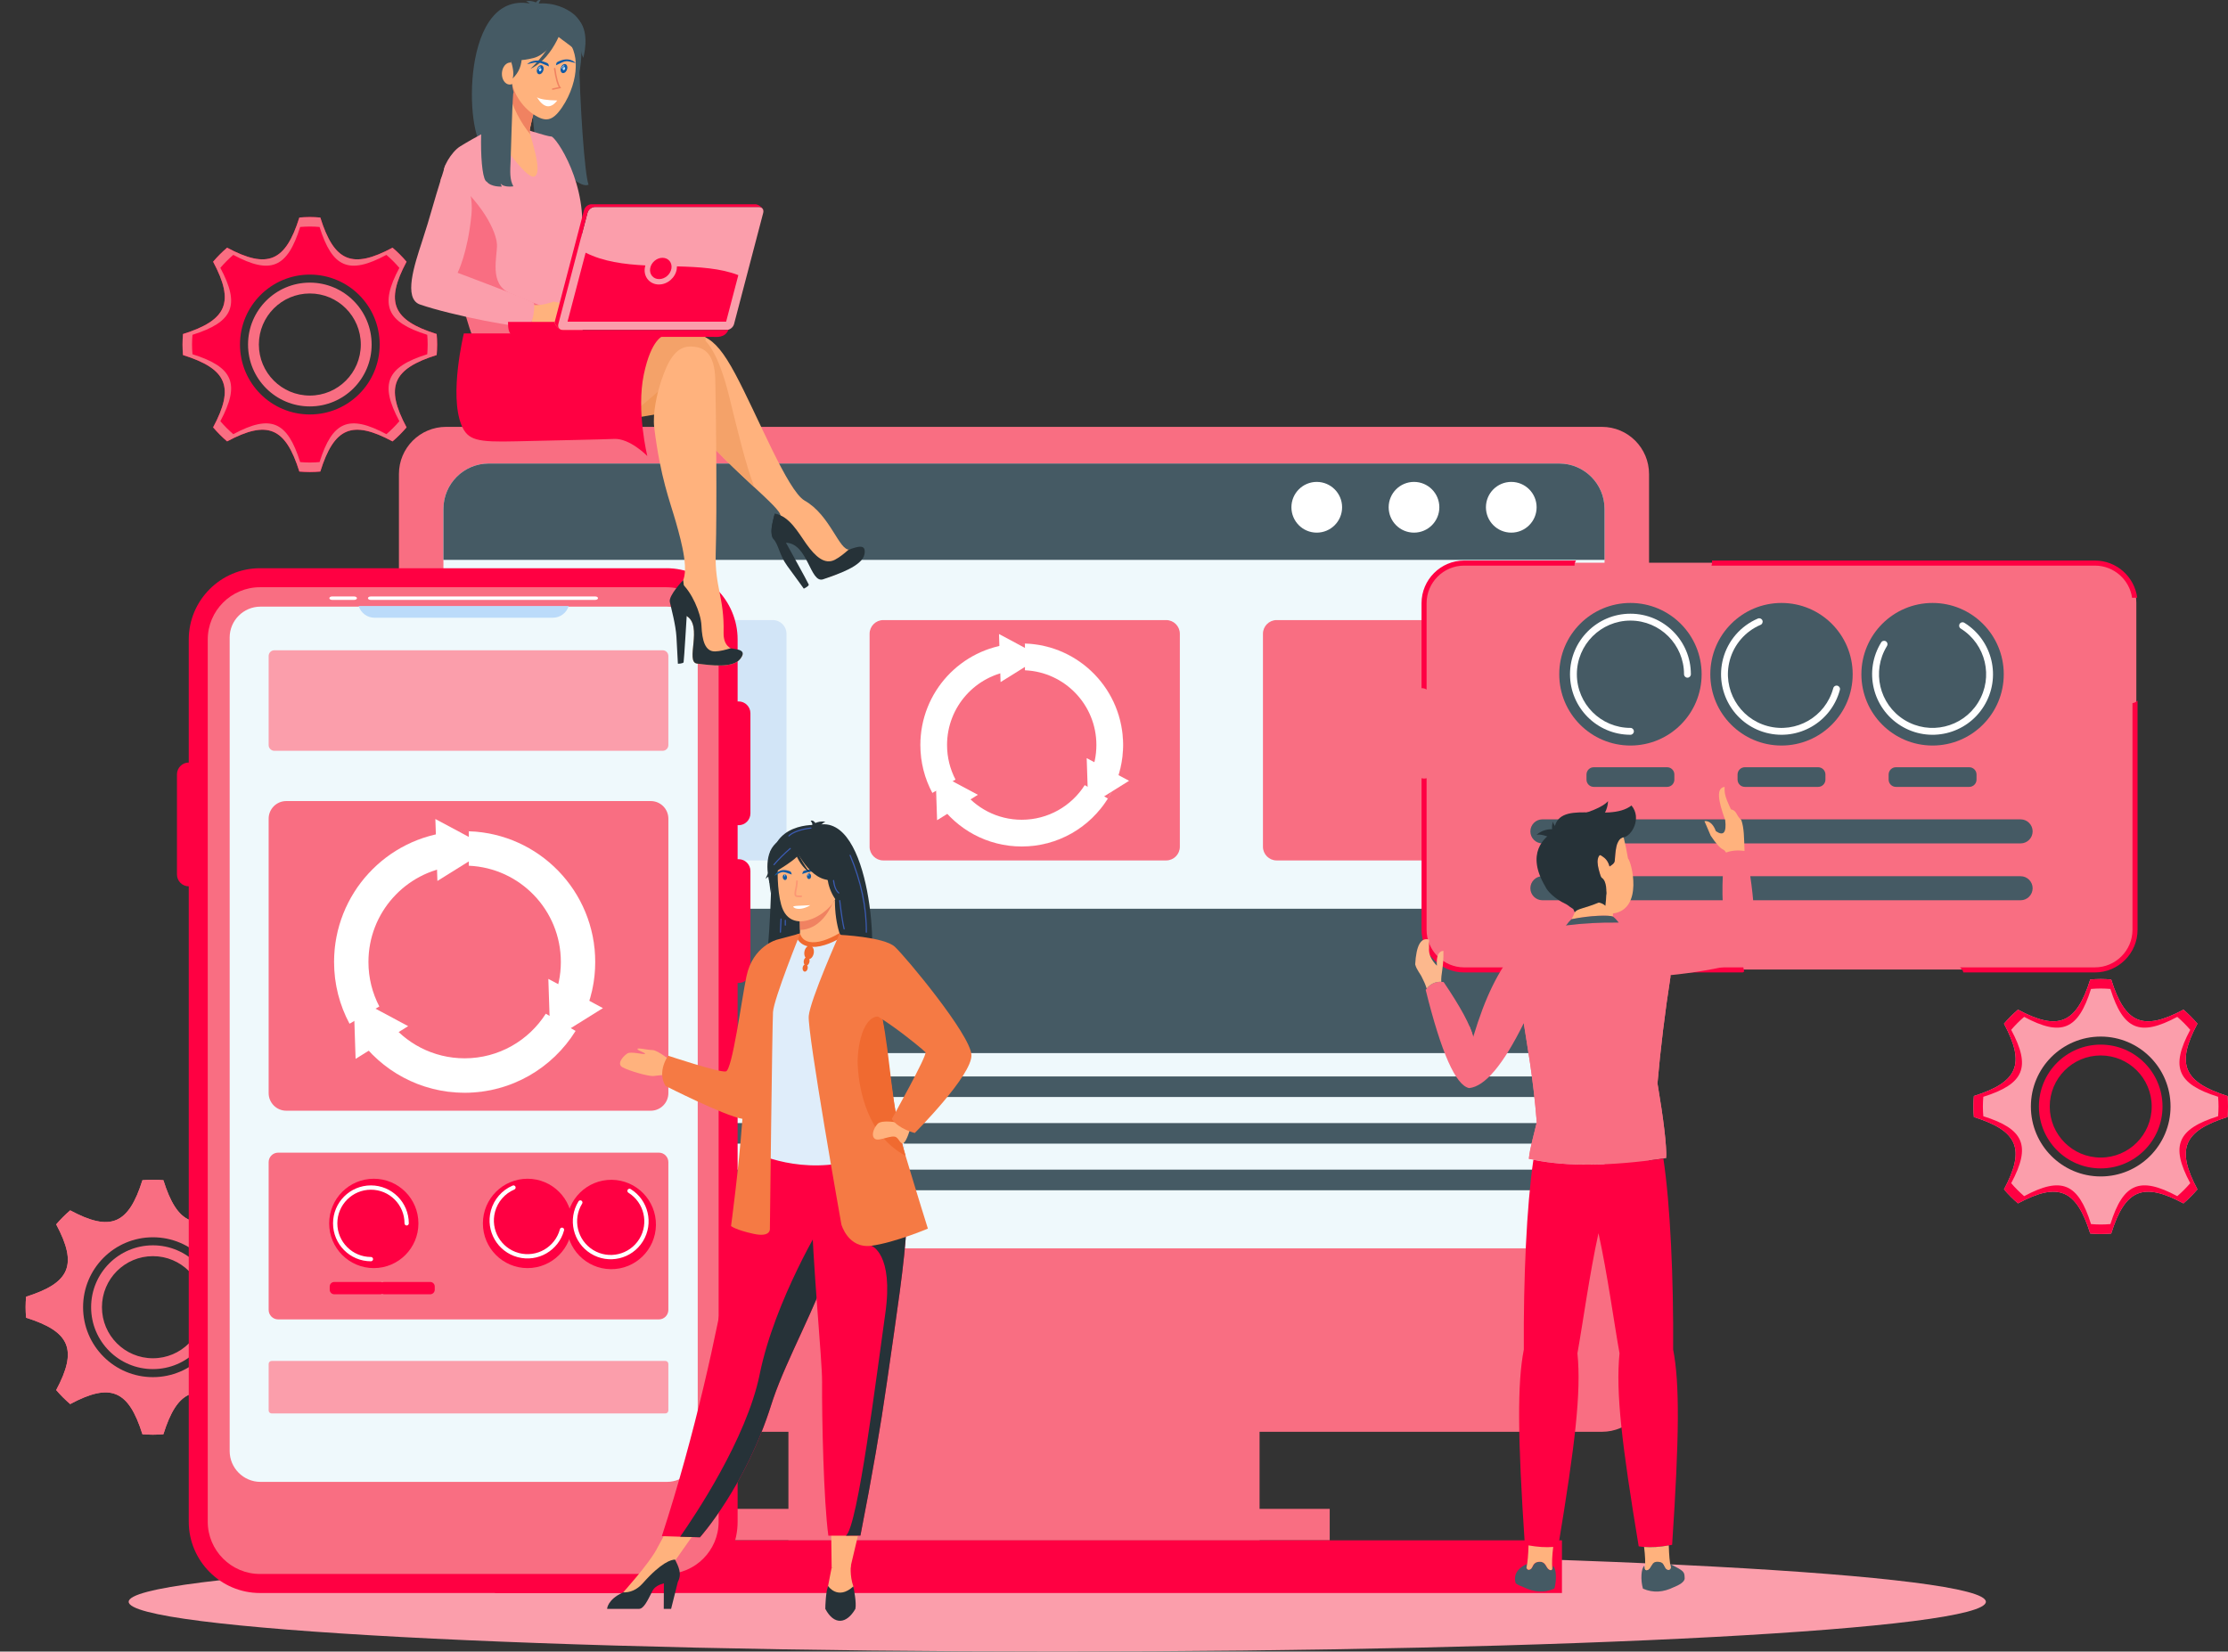 <svg width="669" height="496" viewBox="0 0 669 496" fill="none" xmlns="http://www.w3.org/2000/svg">
<rect x="0" y="0" width="669" height="496" fill="#333333" stroke="none"/>
<g clip-path="url(#clip0_601_865)">
<path fill-rule="evenodd" clip-rule="evenodd" d="M317.466 466.101C471.462 466.101 596.299 472.794 596.299 481.049C596.299 489.303 471.462 495.996 317.466 495.996C163.47 495.996 38.637 489.303 38.637 481.049C38.637 472.794 163.47 466.101 317.466 466.101Z" fill="#FB9EAB"/>
<path fill-rule="evenodd" clip-rule="evenodd" d="M45.916 413.585C34.335 413.585 24.946 404.182 24.946 392.583C24.946 380.984 34.335 371.58 45.916 371.58C57.497 371.58 66.886 380.984 66.886 392.583C66.886 404.182 57.497 413.585 45.916 413.585ZM83.999 395.737C84.081 394.697 84.137 393.646 84.137 392.583C84.137 391.52 84.081 390.469 83.999 389.432C70.761 385.264 68.457 379.869 74.957 367.71C73.665 366.2 72.261 364.791 70.754 363.497C58.61 370.007 53.22 367.703 49.062 354.441C48.023 354.358 46.977 354.299 45.916 354.299C44.855 354.299 43.809 354.355 42.767 354.441C38.608 367.703 33.222 370.007 21.078 363.497C19.57 364.791 18.167 366.2 16.875 367.706C23.371 379.872 21.071 385.268 7.829 389.432C7.747 390.469 7.691 391.52 7.691 392.583C7.691 393.646 7.747 394.697 7.829 395.737C21.071 399.902 23.371 405.297 16.875 417.463C18.163 418.973 19.57 420.379 21.078 421.672C33.222 415.163 38.608 417.47 42.767 430.729C43.805 430.815 44.855 430.871 45.916 430.871C46.977 430.871 48.023 430.815 49.062 430.729C53.216 417.47 58.607 415.163 70.754 421.672C72.261 420.379 73.665 418.973 74.957 417.463C68.457 405.297 70.761 399.902 83.999 395.737Z" fill="#F96E82"/>
<path fill-rule="evenodd" clip-rule="evenodd" d="M72.797 415.606C71.603 417.008 70.303 418.309 68.907 419.506C57.665 413.485 52.676 415.614 48.831 427.892C47.87 427.97 46.899 428.018 45.916 428.018C44.933 428.018 43.965 427.966 43.005 427.892C39.159 415.614 34.167 413.485 22.928 419.506C21.536 418.309 20.233 417.008 19.038 415.61C25.054 404.35 22.921 399.354 10.666 395.502C10.588 394.54 10.539 393.571 10.539 392.583C10.539 391.595 10.591 390.629 10.666 389.663C22.921 385.812 25.054 380.82 19.038 369.56C20.233 368.158 21.532 366.86 22.928 365.663C34.171 371.685 39.159 369.556 43.005 357.278C43.965 357.2 44.937 357.151 45.916 357.151C46.895 357.151 47.867 357.203 48.831 357.278C52.676 369.556 57.665 371.685 68.907 365.663C70.303 366.86 71.603 368.161 72.797 369.56C66.782 380.82 68.911 385.816 81.166 389.663C81.244 390.629 81.293 391.599 81.293 392.583C81.293 393.567 81.244 394.54 81.166 395.502C68.911 399.354 66.778 404.35 72.797 415.606ZM83.999 395.737C84.081 394.697 84.137 393.646 84.137 392.583C84.137 391.52 84.081 390.469 83.999 389.432C70.761 385.264 68.457 379.869 74.957 367.71C73.665 366.2 72.261 364.791 70.754 363.497C58.61 370.007 53.22 367.703 49.062 354.441C48.023 354.358 46.977 354.299 45.916 354.299C44.855 354.299 43.809 354.355 42.767 354.441C38.608 367.703 33.222 370.007 21.078 363.497C19.57 364.791 18.167 366.2 16.875 367.706C23.371 379.872 21.071 385.268 7.829 389.432C7.747 390.469 7.691 391.52 7.691 392.583C7.691 393.646 7.747 394.697 7.829 395.737C21.071 399.902 23.371 405.297 16.875 417.463C18.163 418.973 19.57 420.379 21.078 421.672C33.222 415.163 38.608 417.47 42.767 430.729C43.805 430.815 44.855 430.871 45.916 430.871C46.977 430.871 48.023 430.815 49.062 430.729C53.216 417.47 58.607 415.163 70.754 421.672C72.261 420.379 73.665 418.973 74.957 417.463C68.457 405.297 70.761 399.902 83.999 395.737Z" fill="#F96E82"/>
<path fill-rule="evenodd" clip-rule="evenodd" d="M45.917 407.915C37.463 407.915 30.613 401.054 30.613 392.583C30.613 384.112 37.463 377.252 45.917 377.252C54.371 377.252 61.221 384.112 61.221 392.583C61.221 401.054 54.371 407.915 45.917 407.915ZM45.917 373.997C35.665 373.997 27.359 382.319 27.359 392.583C27.359 402.848 35.668 411.17 45.917 411.17C56.166 411.17 64.478 402.848 64.478 392.583C64.478 382.319 56.169 373.997 45.917 373.997Z" fill="#F96E82"/>
<path d="M378.212 410.636H236.738V462.593H378.212V410.636Z" fill="#F96E82"/>
<path fill-rule="evenodd" clip-rule="evenodd" d="M495.158 415.83C495.158 423.656 488.822 429.998 481.008 429.998H133.939C126.121 429.998 119.785 423.656 119.785 415.83V142.365C119.785 134.538 126.121 128.196 133.939 128.196H481.008C488.826 128.196 495.158 134.542 495.158 142.365V415.83Z" fill="#F96E82"/>
<path fill-rule="evenodd" clip-rule="evenodd" d="M481.804 361.267C481.804 368.799 475.702 374.902 468.182 374.902H146.766C139.239 374.902 133.145 368.799 133.145 361.267V152.841C133.145 145.31 139.239 139.203 146.766 139.203H468.182C475.702 139.203 481.8 145.31 481.8 152.841V361.267H481.804Z" fill="#EFF9FC"/>
<path fill-rule="evenodd" clip-rule="evenodd" d="M133.145 168.139V152.841C133.145 145.31 139.239 139.203 146.766 139.203H468.182C475.702 139.203 481.8 145.31 481.8 152.841V168.136H133.145V168.139Z" fill="#455A64"/>
<path d="M399.271 453.145H214.414V462.592H399.271V453.145Z" fill="#F96E82"/>
<path d="M469.003 462.593H148.633V478.413H469.003V462.593Z" fill="#FF0042"/>
<path fill-rule="evenodd" clip-rule="evenodd" d="M147.103 186.223H232.062C234.318 186.223 236.16 188.072 236.16 190.331V254.297C236.16 256.557 234.318 258.406 232.062 258.406H147.103C144.847 258.406 143.004 256.557 143.004 254.297V190.331C143.004 188.072 144.847 186.223 147.103 186.223Z" fill="#D2E5F7"/>
<path fill-rule="evenodd" clip-rule="evenodd" d="M265.212 186.223H350.171C352.427 186.223 354.273 188.072 354.273 190.331V254.297C354.273 256.557 352.427 258.406 350.171 258.406H265.212C262.956 258.406 261.113 256.557 261.113 254.297V190.331C261.113 188.072 262.96 186.223 265.212 186.223Z" fill="#F96E82"/>
<path fill-rule="evenodd" clip-rule="evenodd" d="M383.321 186.223H468.284C470.537 186.223 472.383 188.072 472.383 190.331V254.297C472.383 256.557 470.537 258.406 468.284 258.406H383.321C381.069 258.406 379.227 256.557 379.227 254.297V190.331C379.227 188.072 381.069 186.223 383.321 186.223Z" fill="#F96E82"/>
<path fill-rule="evenodd" clip-rule="evenodd" d="M147.629 272.917H467.757C469.109 272.917 470.218 274.025 470.218 275.382V313.793C470.218 315.15 469.109 316.265 467.757 316.265H147.629C146.277 316.265 145.168 315.15 145.168 313.793V275.382C145.168 274.025 146.277 272.917 147.629 272.917Z" fill="#455A64"/>
<path d="M469.868 323.274H145.518C145.325 323.274 145.168 323.431 145.168 323.625V329.106C145.168 329.299 145.325 329.456 145.518 329.456H469.868C470.061 329.456 470.218 329.299 470.218 329.106V323.625C470.218 323.431 470.061 323.274 469.868 323.274Z" fill="#455A64"/>
<path d="M469.868 337.275H145.518C145.325 337.275 145.168 337.432 145.168 337.625V343.106C145.168 343.3 145.325 343.457 145.518 343.457H469.868C470.061 343.457 470.218 343.3 470.218 343.106V337.625C470.218 337.432 470.061 337.275 469.868 337.275Z" fill="#455A64"/>
<path d="M469.868 351.275H145.518C145.325 351.275 145.168 351.432 145.168 351.626V357.107C145.168 357.3 145.325 357.457 145.518 357.457H469.868C470.061 357.457 470.218 357.3 470.218 357.107V351.626C470.218 351.432 470.061 351.275 469.868 351.275Z" fill="#455A64"/>
<path fill-rule="evenodd" clip-rule="evenodd" d="M306.789 193.266C308.628 193.266 310.426 193.43 312.176 193.739L312.395 193.784L312.756 193.855L313.08 193.922L313.52 194.019L313.81 194.086L314.249 194.194L314.566 194.276L314.927 194.373L315.321 194.485L315.634 194.578L315.984 194.686L316.42 194.828L316.669 194.914L317.123 195.074L317.369 195.163L317.797 195.327L318.113 195.45L318.426 195.581L318.828 195.749L319.096 195.864L319.588 196.088L319.699 196.14L320.306 196.435L320.868 196.722L321.129 196.86L321.471 197.046L321.717 197.184L322.141 197.427L322.387 197.572L322.692 197.755L323.061 197.982L323.333 198.157L323.66 198.374L323.921 198.549L324.233 198.765L324.587 199.015L324.788 199.164L325.25 199.511L325.365 199.6L325.734 199.887L325.924 200.044L326.333 200.383L326.542 200.558L326.884 200.857L327.066 201.021L327.424 201.345L327.606 201.513L327.93 201.822L328.153 202.042L328.302 202.192L328.451 202.341L328.671 202.564L328.98 202.889L329.151 203.071L329.475 203.429L329.639 203.612L329.937 203.955L330.112 204.164L330.45 204.574L330.566 204.719L330.871 205.107L331.016 205.301L331.374 205.778L331.411 205.834L331.724 206.271L331.939 206.584L332.114 206.845L332.297 207.121L332.535 207.497L332.699 207.758L332.948 208.165L333.045 208.329L333.324 208.817L333.417 208.981L333.659 209.429L333.775 209.649L334.02 210.13L334.08 210.253L334.329 210.771L334.419 210.961L334.657 211.49L334.709 211.602L334.944 212.165L335.007 212.322L335.178 212.751L335.301 213.075L335.439 213.452L335.55 213.776L335.684 214.16L335.766 214.425L335.912 214.894L336.008 215.215L336.113 215.588L336.213 215.95L336.291 216.255L336.407 216.721L336.47 216.997L336.57 217.452L336.63 217.743L336.701 218.12L336.745 218.34C337.054 220.092 337.218 221.893 337.218 223.735C337.218 225.577 337.054 227.377 336.745 229.13L336.701 229.35L336.63 229.726L336.567 230.025L336.477 230.453L336.399 230.785L336.299 231.184L336.202 231.553L336.116 231.874L336.008 232.258L335.893 232.642L335.804 232.933L335.67 233.354L335.558 233.679L335.428 234.048L335.312 234.372L335.152 234.782L335.044 235.066L334.921 235.368L334.828 235.599C333.67 238.335 332.129 240.863 330.272 243.123L330.082 243.347L329.959 243.496L329.639 243.865L329.475 244.048L329.151 244.405L328.98 244.588L328.671 244.913L328.451 245.136L328.302 245.285L328.153 245.431L327.93 245.651L327.569 245.994L327.476 246.083L327.011 246.505L326.921 246.583L326.538 246.915L326.329 247.09L325.92 247.429L325.73 247.586L325.436 247.817L325.194 248L324.784 248.305L324.583 248.455L324.204 248.727L323.995 248.868L323.567 249.159L323.37 249.29L323.057 249.491L322.689 249.719L322.383 249.901L322.138 250.047L321.713 250.293L321.468 250.431L321.125 250.617L320.85 250.763L320.369 251.009L320.25 251.068L319.733 251.318L319.543 251.408L319.089 251.613L318.821 251.732L318.419 251.9L318.076 252.041L317.812 252.142L317.361 252.314L317.116 252.403L316.662 252.563L316.412 252.645L315.954 252.798L315.671 252.884L315.288 252.996L314.916 253.1L314.554 253.201L314.249 253.279L313.784 253.395L313.508 253.458L313.054 253.559L312.764 253.619L312.388 253.689L312.168 253.734C310.419 254.047 308.621 254.208 306.782 254.208C304.943 254.208 303.144 254.047 301.395 253.734L301.175 253.689L300.799 253.619L300.501 253.555L300.073 253.466L299.742 253.387L299.344 253.29L298.975 253.193L298.655 253.104L298.271 252.996L297.888 252.884L297.598 252.791L297.177 252.657L296.853 252.548L296.485 252.414L296.161 252.299L295.751 252.142L295.468 252.03L295.163 251.907L294.709 251.713L294.467 251.609L294.031 251.411L293.815 251.311L293.324 251.076L293.194 251.009L292.695 250.751L292.498 250.647L292.088 250.423L291.831 250.278L291.451 250.062L291.195 249.909L290.8 249.67L290.595 249.54L290.167 249.264L290.018 249.167L289.508 248.82L289.441 248.771L288.95 248.421L288.79 248.305L288.373 247.992L288.205 247.862L287.807 247.549L287.658 247.426L287.226 247.071L287.025 246.9L286.765 246.672L286.5 246.437L286.18 246.147L285.908 245.897L285.711 245.707L285.406 245.408L285.276 245.282L285.149 245.151L284.851 244.845L284.672 244.659L284.412 244.376L284.133 244.07L283.88 243.783L283.716 243.593L283.455 243.283L283.15 242.914L283.005 242.735L282.744 242.407L282.521 242.116L282.264 241.777L282.119 241.579L281.858 241.214L281.672 240.945L281.43 240.587L281.277 240.356L281.061 240.017L280.857 239.689L280.622 239.301L280.533 239.148L280.298 238.742L280.123 238.425L279.919 238.045L279.788 237.795L279.625 237.478L279.464 237.157L279.249 236.71L279.144 236.482L278.969 236.095L278.832 235.785L278.675 235.416L278.534 235.069L278.422 234.786L278.266 234.376L278.15 234.051L278.02 233.682L277.908 233.358L277.774 232.937L277.685 232.646L277.573 232.262L277.465 231.878L277.376 231.557L277.283 231.188L277.186 230.789L277.108 230.457L277.019 230.028L276.959 229.73L276.885 229.354L276.84 229.134C276.527 227.381 276.367 225.58 276.367 223.738C276.367 221.897 276.531 220.092 276.84 218.343L276.885 218.123L276.959 217.747L277.019 217.456L277.119 217.001L277.182 216.725L277.298 216.259L277.376 215.953L277.473 215.592L277.577 215.219L277.689 214.835L277.778 214.551L277.927 214.093L278.009 213.843L278.169 213.388L278.258 213.142L278.43 212.691L278.534 212.426L278.675 212.083L278.843 211.684L278.958 211.416L279.163 210.961L279.252 210.771L279.502 210.253L279.561 210.13L279.807 209.649L279.952 209.373L280.138 209.03L280.276 208.78L280.522 208.355L280.667 208.109L280.849 207.803L281.076 207.434L281.277 207.121L281.408 206.923L281.698 206.494L281.84 206.289L282.111 205.905L282.26 205.7L282.565 205.29L282.748 205.048L282.979 204.753L283.135 204.563L283.474 204.153L283.649 203.944L283.98 203.56L284.058 203.47C284.196 203.314 284.337 203.157 284.479 203.008L284.568 202.915L284.937 202.527L285.086 202.374L285.279 202.18L285.473 201.986L285.629 201.837L285.979 201.506L286.162 201.338L286.519 201.013L286.701 200.849L287.066 200.529L287.215 200.406L287.438 200.215C291.384 196.953 296.164 194.667 301.41 193.732L301.659 193.691L301.964 193.642L302.299 193.59L302.783 193.523L303.085 193.486L303.524 193.433L303.844 193.4L304.302 193.359L304.607 193.336L305.08 193.307L305.363 193.292L305.884 193.269L306.171 193.262L306.644 193.254H306.8H306.956L307.429 193.262L307.716 193.269L308.237 193.292L308.52 193.307L308.993 193.336L309.294 193.359L309.767 193.4L310.061 193.43L310.534 193.486L310.802 193.519L311.319 193.59L311.628 193.638L311.937 193.691L312.194 193.732C318.437 194.85 324.025 197.874 328.325 202.18C332.624 206.491 335.643 212.083 336.764 218.336L336.801 218.582L336.857 218.918L336.905 219.212L336.976 219.73L337.01 219.999L337.066 220.472L337.095 220.767L337.136 221.24L337.159 221.542L337.188 222.016L337.203 222.299L337.222 222.821L337.233 223.108L337.241 223.582V223.895L337.233 224.369L337.222 224.652L337.203 225.174L337.188 225.454L337.159 225.927L337.136 226.229L337.095 226.691L337.062 227.012L337.01 227.452L336.972 227.754L336.905 228.239L336.853 228.574L336.801 228.88L336.764 229.13C336.362 231.382 335.714 233.548 334.847 235.599L334.746 235.826L334.65 236.054L334.437 236.52L334.348 236.71L334.099 237.228L334.039 237.351L333.782 237.851L333.678 238.048L333.428 238.511L333.343 238.667L333.064 239.152L332.974 239.305L332.703 239.756L332.572 239.961L332.289 240.405L332.196 240.546L331.902 240.983L331.783 241.154L331.459 241.609L331.355 241.751L331.016 242.206L330.901 242.355L330.517 242.839L330.29 243.127C329.672 243.88 329.013 244.603 328.328 245.289C324.025 249.599 318.441 252.623 312.198 253.742L311.952 253.779L311.617 253.835L311.323 253.88L310.806 253.95L310.538 253.984L310.065 254.04L309.771 254.073L309.298 254.111L308.997 254.137L308.524 254.167L308.241 254.182L307.72 254.2L307.433 254.208L306.96 254.215H306.647L306.175 254.208L305.888 254.2L305.367 254.182L305.084 254.167L304.611 254.137L304.306 254.111L303.848 254.073L303.528 254.04L303.089 253.988L302.787 253.95L302.303 253.88L301.968 253.827L301.663 253.779L301.413 253.738C295.17 252.619 289.583 249.595 285.283 245.285C280.983 240.979 277.96 235.383 276.847 229.13L276.806 228.88L276.758 228.574L276.706 228.239L276.639 227.754L276.602 227.452L276.55 227.012L276.516 226.691L276.475 226.229L276.453 225.927L276.423 225.454L276.408 225.174L276.39 224.652L276.382 224.369L276.375 223.895V223.738V223.582L276.382 223.108L276.39 222.821L276.408 222.299L276.423 222.016L276.453 221.542L276.475 221.24L276.516 220.767L276.546 220.472L276.602 219.999L276.635 219.73L276.706 219.212L276.751 218.918L276.806 218.582L276.847 218.336C277.964 212.08 280.983 206.487 285.287 202.18C285.975 201.491 286.694 200.834 287.446 200.215L287.733 199.984L288.216 199.6L288.365 199.485L288.82 199.145L288.961 199.041L289.411 198.717L289.583 198.597L290.018 198.303L290.16 198.21L290.603 197.926L290.807 197.796L291.258 197.524L291.411 197.434L291.894 197.154L292.051 197.069L292.512 196.819L292.71 196.714L293.209 196.461L293.328 196.401L293.845 196.151L294.035 196.062L294.5 195.849L294.727 195.752L295.182 195.559L295.487 195.436L295.77 195.324L296.179 195.167L296.503 195.048L296.872 194.917L297.196 194.805L297.616 194.671L297.907 194.582L298.29 194.47L298.674 194.362L298.994 194.272L299.362 194.175L299.761 194.078L300.092 194L300.52 193.911L300.818 193.847L301.194 193.776L301.413 193.732C303.163 193.418 304.965 193.258 306.8 193.258L306.789 193.266ZM322.063 207.307C321.81 207.068 321.549 206.841 321.285 206.614C321.549 206.841 321.81 207.072 322.063 207.307ZM321.218 206.561C320.82 206.226 320.407 205.901 319.986 205.596C320.407 205.901 320.82 206.226 321.218 206.561ZM319.1 204.98C318.501 204.585 317.879 204.216 317.239 203.877C317.879 204.216 318.497 204.585 319.1 204.98ZM306.934 201.297H306.789H306.934ZM305.292 201.345L304.842 201.382L305.065 201.36L305.292 201.345ZM301.458 201.938C301.097 202.028 300.74 202.121 300.39 202.229C300.74 202.124 301.101 202.028 301.458 201.938ZM297.758 203.195C297.452 203.329 297.158 203.467 296.861 203.612C297.155 203.467 297.452 203.325 297.758 203.195ZM296.805 203.642C296.492 203.799 296.179 203.963 295.874 204.134C296.179 203.963 296.488 203.799 296.805 203.642ZM295.386 204.414C295.081 204.593 294.776 204.783 294.482 204.98C294.78 204.787 295.081 204.596 295.386 204.414ZM293.547 205.629C293.279 205.827 293.019 206.028 292.758 206.237C293.015 206.028 293.279 205.827 293.547 205.629ZM289.322 209.675C289.095 209.954 288.879 210.241 288.667 210.532C288.879 210.241 289.099 209.958 289.322 209.675ZM286.672 213.832C286.53 214.119 286.392 214.406 286.266 214.701C286.396 214.406 286.53 214.115 286.672 213.832ZM284.453 221.8L284.419 222.251L284.434 222.023L284.457 221.8H284.453ZM284.371 223.604V223.75V223.895V223.75V223.604ZM284.419 225.248L284.453 225.7L284.431 225.476L284.416 225.248H284.419ZM285.008 229.089C285.097 229.45 285.194 229.805 285.298 230.159C285.194 229.808 285.097 229.447 285.008 229.089ZM286.262 232.795C286.389 233.082 286.523 233.365 286.657 233.645C286.519 233.365 286.385 233.082 286.262 232.795ZM296.905 243.91C297.184 244.048 297.467 244.182 297.754 244.305C297.467 244.178 297.184 244.044 296.905 243.91ZM300.386 245.274C300.74 245.379 301.097 245.476 301.454 245.565C301.093 245.476 300.736 245.379 300.386 245.274ZM304.842 246.121L305.292 246.154L305.065 246.139L304.842 246.117V246.121ZM306.647 246.203H306.793H306.938H306.793H306.647ZM308.289 246.154L308.74 246.121L308.516 246.143L308.289 246.158V246.154ZM315.824 244.305C316.118 244.174 316.408 244.04 316.695 243.898C316.408 244.04 316.118 244.178 315.824 244.305ZM319.547 242.213L319.986 241.9C319.841 242.004 319.696 242.109 319.547 242.213ZM319.986 241.9C320.276 241.687 320.563 241.467 320.842 241.244C320.563 241.471 320.28 241.687 319.986 241.9ZM324.274 237.799C324.483 237.541 324.684 237.277 324.881 237.008C324.684 237.277 324.483 237.538 324.274 237.799ZM325.529 236.076C325.726 235.778 325.912 235.476 326.095 235.17C325.916 235.476 325.726 235.778 325.529 236.076ZM326.374 234.682C326.542 234.376 326.709 234.063 326.865 233.749C326.709 234.063 326.545 234.376 326.374 234.682ZM326.891 233.69C327.04 233.395 327.178 233.097 327.308 232.795C327.174 233.101 327.037 233.395 326.891 233.69ZM328.276 230.159C328.381 229.805 328.477 229.447 328.567 229.089C328.477 229.45 328.384 229.808 328.276 230.159ZM329.121 225.696L329.155 225.245L329.14 225.472L329.118 225.696H329.121ZM329.207 223.888V223.742V223.888ZM329.159 222.243L329.125 221.792L329.147 222.016L329.162 222.243H329.159ZM327.312 214.697C327.174 214.38 327.029 214.071 326.877 213.765C327.029 214.071 327.174 214.38 327.312 214.697ZM326.627 213.276C326.288 212.635 325.924 212.016 325.525 211.412C325.92 212.012 326.288 212.635 326.627 213.276ZM324.911 210.525C324.606 210.103 324.282 209.69 323.947 209.291C324.282 209.69 324.606 210.103 324.911 210.525ZM323.891 209.227C323.668 208.962 323.437 208.701 323.199 208.448C323.437 208.701 323.664 208.962 323.891 209.227Z" fill="white"/>
<path fill-rule="evenodd" clip-rule="evenodd" d="M279.963 238.131C277.662 233.843 276.359 228.944 276.359 223.735C276.359 207.8 288.574 194.72 304.142 193.374V201.439C293.007 202.751 284.371 212.236 284.371 223.739C284.371 227.482 285.286 231.017 286.906 234.119L279.963 238.134V238.131Z" fill="white"/>
<path fill-rule="evenodd" clip-rule="evenodd" d="M332.648 239.808C327.28 248.455 317.705 254.215 306.79 254.215C296.479 254.215 287.365 249.074 281.863 241.218L288.836 237.184C292.923 242.649 299.446 246.188 306.794 246.188C314.746 246.188 321.733 242.042 325.713 235.789L332.652 239.805L332.648 239.808Z" fill="white"/>
<path fill-rule="evenodd" clip-rule="evenodd" d="M307.758 193.273C324.115 193.784 337.223 207.225 337.223 223.735C337.223 228.343 336.199 232.705 334.375 236.62L327.402 232.586C328.568 229.872 329.212 226.878 329.212 223.735C329.212 211.658 319.693 201.807 307.758 201.3V193.273Z" fill="white"/>
<path fill-rule="evenodd" clip-rule="evenodd" d="M306.565 201.032L300.442 204.846L300.203 197.628L299.969 190.41L306.331 193.814L312.689 197.218L306.565 201.032Z" fill="white"/>
<path fill-rule="evenodd" clip-rule="evenodd" d="M326.539 234.901L326.301 227.683L332.663 231.087L339.025 234.491L332.901 238.309L326.774 242.124L326.539 234.901Z" fill="white"/>
<path fill-rule="evenodd" clip-rule="evenodd" d="M287.268 235.293L293.627 238.697L287.503 242.512L281.379 246.326L281.141 239.107L280.906 231.889L287.268 235.293Z" fill="white"/>
<path d="M440.024 169H629.453C636.091 169 641.477 174.395 641.477 181.043V279.132C641.477 285.78 636.091 291.175 629.453 291.175H440.024C433.387 291.175 428 285.78 428 279.132V181.043C428 174.395 433.387 169 440.024 169Z" fill="#F96E82"/>
<path fill-rule="evenodd" clip-rule="evenodd" d="M439.627 168.341H473.243C472.927 168.796 472.778 169.314 472.785 169.866H439.627C433.436 169.866 428.362 174.944 428.362 181.148V207.087C427.893 206.778 427.398 206.658 426.84 206.67V181.148C426.84 174.101 432.588 168.341 439.624 168.341H439.627ZM428.362 233.705V279.241C428.362 285.441 433.433 290.523 439.627 290.523H523.466C523.529 290.937 523.626 291.336 523.745 291.731L523.321 292.048H439.631C432.595 292.048 426.847 286.288 426.847 279.241V233.709C427.339 233.858 427.875 233.858 428.37 233.709L428.362 233.705ZM588.497 290.519H629.056C635.247 290.519 640.321 285.441 640.321 279.237V211.166C640.917 211.088 641.449 210.801 641.844 210.383V279.237C641.844 286.284 636.092 292.044 629.056 292.044H589.547C589.398 291.414 589.015 290.874 588.497 290.519ZM640.206 179.545C639.42 174.094 634.707 169.866 629.056 169.866H513.884C514.096 169.389 514.148 168.852 514.051 168.341H629.056C635.541 168.341 640.931 173.233 641.739 179.511C641.263 179.511 640.667 179.474 640.206 179.545Z" fill="#FF0042"/>
<path fill-rule="evenodd" clip-rule="evenodd" d="M489.571 181.081C501.379 181.081 510.947 190.663 510.947 202.49C510.947 214.317 501.379 223.899 489.571 223.899C477.763 223.899 468.195 214.313 468.195 202.49C468.195 190.667 477.766 181.081 489.571 181.081Z" fill="#455A64"/>
<path fill-rule="evenodd" clip-rule="evenodd" d="M489.57 218.601C490.14 218.601 490.601 219.063 490.601 219.634C490.601 220.204 490.14 220.667 489.57 220.667C484.556 220.667 480.018 218.631 476.738 215.342C473.458 212.054 471.426 207.509 471.426 202.49C471.426 197.472 473.458 192.923 476.738 189.634C480.021 186.346 484.556 184.31 489.57 184.31C494.585 184.31 499.123 186.346 502.402 189.634C505.686 192.923 507.718 197.472 507.718 202.49C507.718 203.061 507.257 203.523 506.691 203.523C506.125 203.523 505.663 203.061 505.663 202.49C505.663 198.042 503.862 194.012 500.95 191.096C498.039 188.18 494.015 186.376 489.574 186.376C485.133 186.376 481.109 188.18 478.197 191.096C475.286 194.012 473.484 198.042 473.484 202.49C473.484 206.938 475.286 210.969 478.197 213.884C481.109 216.8 485.133 218.605 489.574 218.605L489.57 218.601Z" fill="white"/>
<path fill-rule="evenodd" clip-rule="evenodd" d="M534.927 181.081C546.735 181.081 556.302 190.663 556.302 202.49C556.302 214.317 546.731 223.899 534.927 223.899C523.122 223.899 513.555 214.313 513.555 202.49C513.555 190.667 523.122 181.081 534.927 181.081Z" fill="#455A64"/>
<path fill-rule="evenodd" clip-rule="evenodd" d="M550.457 206.718C550.554 206.248 550.967 205.894 551.466 205.894C552.036 205.894 552.497 206.356 552.497 206.927C552.497 207.043 552.479 207.154 552.442 207.255C551.135 212.072 548.008 215.913 544.002 218.228C540 220.543 535.12 221.334 530.299 220.062C530.254 220.055 530.21 220.04 530.172 220.029C525.359 218.72 521.525 215.588 519.217 211.576C516.905 207.565 516.116 202.673 517.385 197.848C517.393 197.803 517.404 197.762 517.419 197.721C518.144 195.048 519.462 192.61 521.234 190.566C523.021 188.512 525.27 186.857 527.842 185.76C528.363 185.54 528.966 185.783 529.19 186.305C529.409 186.827 529.167 187.431 528.646 187.654C526.368 188.624 524.373 190.093 522.787 191.92C521.208 193.736 520.039 195.913 519.392 198.303V198.318C518.238 202.621 518.937 206.975 520.996 210.547C523.047 214.112 526.461 216.893 530.738 218.049L530.764 218.056C535.06 219.209 539.408 218.508 542.975 216.45C546.523 214.395 549.296 210.991 550.454 206.722L550.457 206.718Z" fill="white"/>
<path fill-rule="evenodd" clip-rule="evenodd" d="M580.29 181.081C592.095 181.081 601.666 190.663 601.666 202.49C601.666 214.317 592.095 223.899 580.29 223.899C568.485 223.899 558.918 214.313 558.918 202.49C558.918 190.667 568.489 181.081 580.29 181.081Z" fill="#455A64"/>
<path fill-rule="evenodd" clip-rule="evenodd" d="M588.568 188.635C588.166 188.232 588.166 187.58 588.568 187.177C588.933 186.808 589.506 186.778 589.912 187.08C594.13 189.723 596.892 193.821 597.953 198.321C599.018 202.844 598.355 207.777 595.723 212.046L595.701 212.079C593.065 216.33 588.955 219.115 584.451 220.181C579.939 221.248 575.01 220.588 570.748 217.948L570.714 217.926C566.47 215.282 563.689 211.17 562.628 206.658C561.56 202.136 562.223 197.203 564.858 192.934C564.903 192.863 564.951 192.803 565.003 192.747V192.744C565.405 192.341 566.057 192.341 566.459 192.744C566.824 193.109 566.854 193.683 566.559 194.086C564.263 197.852 563.693 202.199 564.631 206.192C565.566 210.178 568.019 213.813 571.753 216.155C571.801 216.181 571.853 216.211 571.898 216.244C575.658 218.548 580.002 219.119 583.982 218.175C587.965 217.236 591.595 214.779 593.929 211.039C593.955 210.987 593.985 210.939 594.018 210.894C596.315 207.128 596.888 202.781 595.946 198.787C595.008 194.798 592.559 191.166 588.825 188.825C588.732 188.776 588.642 188.713 588.568 188.635Z" fill="white"/>
<path d="M478.556 230.42H500.584C501.786 230.42 502.761 231.397 502.761 232.601V234.133C502.761 235.338 501.782 236.318 500.58 236.318H478.553C477.35 236.318 476.375 235.342 476.375 234.137V232.605C476.375 231.401 477.354 230.42 478.556 230.42Z" fill="#455A64"/>
<path fill-rule="evenodd" clip-rule="evenodd" d="M523.916 230.42H545.943C547.142 230.42 548.121 231.404 548.121 232.605V234.133C548.121 235.334 547.142 236.318 545.943 236.318H523.916C522.713 236.318 521.734 235.334 521.734 234.133V232.605C521.734 231.404 522.717 230.42 523.916 230.42Z" fill="#455A64"/>
<path fill-rule="evenodd" clip-rule="evenodd" d="M569.279 230.42H591.306C592.509 230.42 593.492 231.404 593.492 232.605V234.133C593.492 235.334 592.509 236.318 591.306 236.318H569.279C568.077 236.318 567.098 235.334 567.098 234.133V232.605C567.098 231.404 568.077 230.42 569.279 230.42Z" fill="#455A64"/>
<path fill-rule="evenodd" clip-rule="evenodd" d="M463.127 246.068H606.73C608.714 246.068 610.337 247.694 610.337 249.681C610.337 251.669 608.714 253.29 606.73 253.29H463.127C461.143 253.29 459.523 251.669 459.523 249.681C459.523 247.694 461.143 246.068 463.127 246.068Z" fill="#455A64"/>
<path fill-rule="evenodd" clip-rule="evenodd" d="M463.127 263.145H606.73C608.714 263.145 610.337 264.767 610.337 266.758C610.337 268.741 608.714 270.367 606.73 270.367H463.127C461.143 270.367 459.523 268.741 459.523 266.758C459.523 264.767 461.143 263.145 463.127 263.145Z" fill="#455A64"/>
<path fill-rule="evenodd" clip-rule="evenodd" d="M200.108 170.649H78.053C66.285 170.649 56.677 180.272 56.677 192.058V229.007C54.73 229.007 53.137 230.603 53.137 232.556V262.627C53.137 264.58 54.73 266.18 56.677 266.18V457.004C56.677 468.786 66.285 478.413 78.053 478.413H200.108C211.876 478.413 221.484 468.789 221.484 457.004V295.191C221.585 295.199 221.685 295.202 221.786 295.202C223.736 295.202 225.33 293.607 225.33 291.653V261.583C225.33 259.629 223.736 258.033 221.786 258.033C221.685 258.033 221.585 258.041 221.484 258.048V247.813C221.585 247.821 221.685 247.825 221.786 247.825C223.736 247.825 225.33 246.229 225.33 244.275V214.205C225.33 212.251 223.736 210.655 221.786 210.655C221.685 210.655 221.585 210.659 221.484 210.67V192.054C221.484 180.268 211.876 170.645 200.108 170.645V170.649Z" fill="#FF0042"/>
<path fill-rule="evenodd" clip-rule="evenodd" d="M200.111 176.357H78.051C69.43 176.357 62.379 183.419 62.379 192.054V457C62.379 465.635 69.43 472.697 78.051 472.697H200.111C208.729 472.697 215.783 465.635 215.783 457V192.058C215.783 183.422 208.733 176.361 200.111 176.361V176.357Z" fill="#F96E82"/>
<path fill-rule="evenodd" clip-rule="evenodd" d="M200.26 182.185H78.204C73.119 182.185 68.961 186.349 68.961 191.442V435.777C68.961 440.87 73.119 445.039 78.204 445.039H200.26C205.345 445.039 209.507 440.87 209.507 435.777V191.442C209.507 186.349 205.345 182.185 200.26 182.185Z" fill="#EFF9FC"/>
<path fill-rule="evenodd" clip-rule="evenodd" d="M111.317 179.131H178.731C179.189 179.131 179.565 179.362 179.565 179.645C179.565 179.929 179.193 180.164 178.731 180.164H111.317C110.859 180.164 110.483 179.932 110.483 179.649C110.483 179.366 110.859 179.135 111.317 179.135V179.131ZM106.344 179.131H99.728C99.27 179.131 98.894 179.362 98.894 179.645C98.894 179.929 99.27 180.164 99.728 180.164H106.344C106.802 180.164 107.178 179.932 107.178 179.649C107.178 179.366 106.802 179.135 106.344 179.135V179.131Z" fill="white"/>
<path fill-rule="evenodd" clip-rule="evenodd" d="M170.762 182.002H107.699C108.325 184.034 110.223 185.518 112.449 185.518H166.011C168.238 185.518 170.132 184.03 170.762 182.002Z" fill="#BBDBFA"/>
<path d="M85.951 240.577H195.409C198.323 240.577 200.691 242.948 200.691 245.867V328.278C200.691 331.197 198.323 333.569 195.409 333.569H85.951C83.036 333.569 80.668 331.197 80.668 328.278V245.867C80.668 242.948 83.036 240.577 85.951 240.577Z" fill="#F96E82"/>
<path fill-rule="evenodd" clip-rule="evenodd" d="M139.515 249.641C142.561 249.641 145.524 249.987 148.372 250.647L148.655 250.718L149.101 250.826L149.466 250.919L150.121 251.095L150.389 251.173L150.959 251.345L151.413 251.49L151.897 251.643L152.254 251.766L152.861 251.982L153.152 252.083L153.703 252.295L154.056 252.437L154.615 252.664L154.938 252.802L155.489 253.041L155.865 253.213L156.297 253.414L156.725 253.619L157.098 253.805L157.645 254.085L157.972 254.256L158.43 254.506L158.847 254.745L159.171 254.928L159.659 255.218L160.02 255.435L160.474 255.718L160.865 255.975L161.215 256.206L161.583 256.456L162.06 256.784L162.391 257.019L162.786 257.31L163.113 257.552L163.571 257.903L163.921 258.179L164.241 258.44L164.651 258.775L165.031 259.1L165.276 259.312L165.663 259.659L166.095 260.051L166.367 260.304L166.751 260.673L167.037 260.957L167.231 261.147L167.421 261.337L167.67 261.594L168.106 262.049L168.348 262.31L168.69 262.683L168.995 263.033L169.289 263.373L169.595 263.731L169.93 264.133L170.261 264.551L170.436 264.771L170.845 265.304L171.002 265.52L171.37 266.027L171.616 266.374L171.854 266.717L172.167 267.183L172.409 267.549L172.658 267.94L172.93 268.376L173.15 268.738L173.396 269.156L173.637 269.581L173.876 270.002L174.103 270.419L174.278 270.751L174.557 271.296L174.728 271.642L174.966 272.135L175.153 272.53L175.324 272.906L175.566 273.458L175.704 273.786L175.931 274.346L176.068 274.7L176.277 275.252L176.385 275.539L176.601 276.146L176.72 276.504L176.876 276.989L177.018 277.444L177.189 278.014L177.267 278.283L177.446 278.943L177.539 279.308L177.647 279.756L177.714 280.039C178.373 282.888 178.719 285.855 178.719 288.909C178.719 291.963 178.373 294.93 177.714 297.779L177.647 298.059L177.539 298.506L177.446 298.872L177.267 299.531L177.189 299.8L177.018 300.37L176.876 300.825L176.72 301.31L176.601 301.668L176.385 302.276L176.277 302.563L176.068 303.115L175.931 303.469L175.704 304.028L175.566 304.352L175.324 304.908L175.153 305.284L174.978 305.661L174.717 306.198L174.557 306.515L174.278 307.063L174.103 307.391L173.853 307.85L173.66 308.2L173.396 308.666L173.15 309.084L172.93 309.449L172.677 309.852L172.364 310.337L172.193 310.598L171.854 311.105L171.616 311.448L171.348 311.821L171.061 312.216L170.782 312.589L170.496 312.961L170.187 313.357L169.959 313.64L169.561 314.125L169.327 314.404L168.947 314.844L168.764 315.049L168.258 315.605L168.165 315.706L167.89 316C167.674 316.228 167.454 316.455 167.234 316.675C167.015 316.895 166.788 317.115 166.561 317.331L166.267 317.607L166.166 317.704L165.611 318.211L165.403 318.394L164.964 318.774L164.688 319.009L164.204 319.408L163.921 319.639L163.527 319.945L163.154 320.232L162.782 320.508L162.388 320.795L162.012 321.063L161.669 321.302L161.166 321.641L160.902 321.813L160.418 322.122L160.012 322.38L159.651 322.596L159.234 322.846L158.773 323.11L158.427 323.304L157.969 323.554L157.641 323.726L157.094 324.009L156.777 324.166L156.241 324.427L155.865 324.602L155.489 324.773L154.938 325.012L154.615 325.15L154.056 325.377L153.703 325.519L153.152 325.728L152.861 325.832L152.254 326.048L151.897 326.171L151.413 326.324L150.959 326.47L150.389 326.641L150.121 326.72L149.466 326.895L149.101 326.988L148.655 327.096L148.372 327.167C145.524 327.827 142.561 328.174 139.515 328.174C136.47 328.174 133.507 327.827 130.659 327.167L130.376 327.096L129.929 326.988L129.565 326.895L128.909 326.72L128.641 326.641L128.072 326.47L127.618 326.324L127.134 326.171L126.776 326.048L126.17 325.832L125.879 325.728L125.328 325.519L124.975 325.377L124.416 325.15L124.092 325.012L123.541 324.773L123.162 324.602L122.763 324.412L122.272 324.177L121.929 324.009L121.382 323.726L121.055 323.554L120.634 323.323L120.213 323.084L119.789 322.842L119.372 322.592L119.011 322.376L118.575 322.104L118.184 321.85L117.82 321.615L117.358 321.298L117.015 321.06L116.669 320.817L116.167 320.445L115.954 320.288L115.418 319.874L115.199 319.703L114.786 319.371L114.38 319.039L114.022 318.733L113.684 318.435L113.337 318.129L112.961 317.786L112.701 317.547L112.247 317.111L111.99 316.861L111.796 316.668L111.606 316.477L111.323 316.19L110.955 315.806L110.705 315.534L110.311 315.102L109.968 314.71L109.756 314.468L109.432 314.087L109.094 313.674L108.837 313.353L108.558 313.002L108.208 312.548L107.962 312.216L107.672 311.821L107.433 311.489L107.102 311.015L106.853 310.642L106.622 310.292L106.369 309.9L106.086 309.445L105.866 309.08L105.576 308.595L105.393 308.275L105.159 307.853L104.913 307.395L104.738 307.067L104.459 306.519L104.273 306.146L104.064 305.717L103.863 305.288L103.692 304.912L103.454 304.356L103.316 304.032L103.089 303.472L102.951 303.118L102.743 302.566L102.638 302.279L102.423 301.672L102.3 301.314L102.143 300.829L102.002 300.374L101.831 299.804L101.752 299.535L101.574 298.875L101.481 298.51L101.373 298.062L101.302 297.783C100.647 294.934 100.297 291.963 100.297 288.913C100.297 285.863 100.643 282.891 101.302 280.043L101.373 279.759L101.481 279.312L101.574 278.947L101.752 278.287L101.831 278.018L102.002 277.448L102.143 276.993L102.3 276.508L102.423 276.15L102.638 275.542L102.743 275.255L102.951 274.703L103.089 274.349L103.316 273.79L103.454 273.462L103.692 272.91L103.863 272.534L104.087 272.06L104.254 271.713L104.459 271.296L104.738 270.751L104.913 270.419L105.14 270.002L105.416 269.513L105.579 269.226L105.87 268.738L106.089 268.376L106.402 267.877L106.57 267.616L106.886 267.138L107.109 266.81L107.441 266.337L107.653 266.031L108.021 265.524L108.163 265.334C108.308 265.136 108.461 264.942 108.61 264.752L108.766 264.555L109.131 264.1L109.403 263.772L109.793 263.309L109.95 263.13L110.374 262.649L110.642 262.355L111 261.971L111.305 261.646L111.632 261.311L111.8 261.143L111.967 260.975L112.306 260.647L112.626 260.341L113.01 259.987L113.304 259.719L113.784 259.294L113.967 259.137L114.424 258.746L114.752 258.477L115.206 258.112L115.404 257.955L115.988 257.508L116.178 257.366L116.68 256.997L116.986 256.781L117.462 256.453L117.79 256.229L118.266 255.916L118.527 255.748L119.026 255.435L119.387 255.218L119.874 254.928L120.161 254.764L120.653 254.488L121.073 254.256L121.401 254.085L121.948 253.805L122.365 253.6L122.707 253.432L123.18 253.213L123.56 253.041L124.111 252.802L124.435 252.664L124.993 252.437L125.347 252.295L125.898 252.083L126.188 251.982L126.795 251.766L127.152 251.643L127.636 251.49L128.09 251.345L128.66 251.173L128.928 251.095L129.583 250.919L129.948 250.826L130.395 250.718L130.678 250.647C133.522 249.991 136.489 249.641 139.534 249.641H139.515ZM148.372 250.647C155.642 252.329 162.142 256.035 167.238 261.143C172.338 266.247 176.039 272.757 177.718 280.043L177.777 280.319L177.878 280.792L177.952 281.15L178.082 281.829L178.138 282.149L178.239 282.746L178.287 283.066L178.388 283.779L178.425 284.073L178.499 284.726L178.533 285.046L178.596 285.758L178.618 286.06L178.663 286.732L178.678 287.037L178.704 287.761L178.712 288.029L178.723 288.79V288.916V289.039L178.712 289.8L178.704 290.069L178.678 290.792L178.663 291.098L178.618 291.769L178.596 292.071L178.533 292.783L178.499 293.104L178.425 293.752L178.388 294.051L178.287 294.763L178.239 295.083L178.138 295.68L178.082 296.001L177.952 296.679L177.878 297.037L177.777 297.511L177.718 297.787C176.113 304.751 172.655 311.011 167.893 316.011L167.648 316.265L167.458 316.459L167.238 316.682L167.015 316.902L166.821 317.093L166.568 317.339C161.576 322.107 155.329 325.571 148.375 327.178L148.096 327.238L147.627 327.338L147.27 327.413L146.592 327.54L146.272 327.596L145.676 327.696L145.353 327.749L144.645 327.849L144.351 327.887L143.7 327.961L143.38 327.995L142.672 328.058L142.371 328.08L141.701 328.121L141.395 328.136L140.673 328.162L140.405 328.174L139.646 328.185H139.393L138.633 328.174L138.365 328.162L137.643 328.136L137.338 328.121L136.667 328.08L136.362 328.058L135.655 327.995L135.335 327.961L134.683 327.887L134.389 327.849L133.682 327.749L133.358 327.696L132.762 327.596L132.442 327.54L131.765 327.413L131.407 327.338L130.935 327.238L130.659 327.178C123.385 325.497 116.889 321.787 111.789 316.682C106.689 311.574 102.988 305.068 101.309 297.783L101.25 297.507L101.149 297.033L101.075 296.675L100.945 295.997L100.889 295.676L100.788 295.08L100.74 294.759L100.639 294.047L100.602 293.749L100.528 293.1L100.494 292.779L100.431 292.067L100.409 291.765L100.364 291.094L100.349 290.788L100.323 290.065L100.315 289.796L100.304 289.036V288.913V288.786L100.315 288.025L100.323 287.757L100.349 287.034L100.364 286.728L100.409 286.057L100.431 285.755L100.494 285.043L100.528 284.722L100.602 284.069L100.639 283.775L100.74 283.063L100.788 282.742L100.889 282.146L100.945 281.825L101.075 281.146L101.149 280.788L101.25 280.315L101.309 280.039C102.988 272.753 106.689 266.244 111.789 261.139C116.885 256.031 123.385 252.325 130.659 250.644L130.935 250.584L131.407 250.483L131.765 250.409L132.442 250.278L132.762 250.222L133.358 250.125L133.682 250.073L134.389 249.972L134.683 249.935L135.335 249.861L135.655 249.827L136.362 249.764L136.667 249.741L137.338 249.7L137.643 249.685L138.365 249.659L138.633 249.652L139.393 249.641H139.519H139.646L140.405 249.652L140.673 249.659L141.395 249.685L141.701 249.7L142.371 249.741L142.672 249.764L143.38 249.827L143.7 249.861L144.351 249.935L144.645 249.972L145.353 250.073L145.676 250.125L146.272 250.222L146.592 250.278L147.27 250.409L147.627 250.483L148.096 250.584L148.375 250.644L148.372 250.647ZM159.938 268.451L159.73 268.242C159.882 268.391 160.035 268.544 160.184 268.697L159.938 268.451ZM157.574 266.329C157.41 266.199 157.243 266.068 157.072 265.934C157.243 266.065 157.407 266.195 157.574 266.329ZM152.299 262.959C152.117 262.869 151.931 262.78 151.744 262.694C151.927 262.78 152.113 262.869 152.299 262.959ZM151.078 262.392C150.888 262.31 150.698 262.224 150.505 262.146L150.758 262.25L151.078 262.392ZM150.356 262.086L149.883 261.9L150.103 261.982L150.356 262.083V262.086ZM149.008 261.579L148.55 261.423L148.774 261.497L149.008 261.579ZM144.828 260.464L144.411 260.39L144.623 260.423L144.828 260.461V260.464ZM139.694 259.98H139.508H139.694ZM134.609 260.394L134.192 260.468L134.397 260.431L134.609 260.397V260.394ZM131.832 261.012L131.337 261.154L131.601 261.076L131.832 261.012ZM130.48 261.423L130.019 261.575L130.242 261.497L130.477 261.419L130.48 261.423ZM128.507 262.153L127.975 262.381C128.15 262.303 128.329 262.232 128.507 262.153ZM118.843 268.701C118.538 269.014 118.244 269.334 117.954 269.659C118.166 269.42 118.382 269.182 118.601 268.95L118.843 268.701ZM117.421 270.27C117.138 270.606 116.863 270.949 116.595 271.299C116.863 270.949 117.138 270.61 117.421 270.27ZM111.599 281.43L111.469 281.933L111.532 281.679L111.599 281.43ZM111.115 283.581L111.041 283.999L111.074 283.786L111.115 283.581ZM110.627 288.723V288.913V288.723ZM111.041 293.819L111.115 294.237L111.074 294.028L111.041 293.816V293.819ZM111.472 295.885L111.603 296.388L111.536 296.139L111.472 295.885ZM116.595 306.519C116.863 306.865 117.138 307.208 117.421 307.544C117.138 307.208 116.863 306.862 116.595 306.519ZM117.954 308.159C118.244 308.484 118.538 308.8 118.843 309.117L118.601 308.868C118.382 308.636 118.166 308.402 117.954 308.159ZM126.08 314.524C126.259 314.617 126.438 314.71 126.62 314.8C126.438 314.71 126.259 314.617 126.08 314.524ZM130.023 316.235L130.484 316.392L130.25 316.313L130.026 316.235H130.023ZM131.337 316.66L131.832 316.802L131.601 316.738L131.337 316.66ZM134.192 317.342L134.609 317.417L134.397 317.383L134.192 317.342ZM144.414 317.413L144.831 317.339L144.627 317.38L144.414 317.413ZM148.554 316.388L149.012 316.231L148.777 316.313L148.554 316.388ZM149.887 315.911L150.36 315.724L150.106 315.825L149.887 315.907V315.911ZM150.505 315.661L151.078 315.419L150.758 315.56L150.505 315.661ZM151.744 315.116L152.299 314.848C152.117 314.941 151.931 315.027 151.744 315.116ZM160.18 309.114C160.485 308.8 160.779 308.48 161.07 308.155C160.858 308.394 160.642 308.633 160.422 308.864L160.18 309.114ZM161.602 307.544C161.885 307.208 162.16 306.865 162.428 306.519C162.16 306.869 161.885 307.208 161.602 307.544ZM167.421 296.385L167.551 295.881L167.488 296.135L167.421 296.385ZM167.908 294.233L167.983 293.816L167.949 294.028L167.908 294.237V294.233ZM168.396 289.092V288.902V288.711V288.902V289.092ZM167.983 283.995L167.908 283.577L167.949 283.782L167.983 283.995ZM167.551 281.929L167.421 281.426L167.488 281.676L167.551 281.929ZM165.961 277.265L165.712 276.713C165.798 276.892 165.879 277.079 165.961 277.265ZM162.428 271.292C162.16 270.941 161.885 270.602 161.602 270.263C161.885 270.598 162.16 270.941 162.428 271.292ZM161.07 269.651C160.779 269.327 160.485 269.006 160.18 268.693L160.422 268.943C160.642 269.174 160.858 269.409 161.07 269.651Z" fill="white"/>
<path fill-rule="evenodd" clip-rule="evenodd" d="M104.955 307.447C101.991 301.921 100.312 295.609 100.312 288.901C100.312 268.369 116.048 251.52 136.102 249.782V260.17C121.759 261.863 110.632 274.081 110.632 288.898C110.632 293.722 111.812 298.267 113.9 302.268L104.955 307.443V307.447Z" fill="white"/>
<path fill-rule="evenodd" clip-rule="evenodd" d="M172.828 309.606C165.911 320.743 153.578 328.166 139.514 328.166C126.228 328.166 114.486 321.545 107.395 311.422L116.377 306.228C121.645 313.271 130.051 317.831 139.514 317.831C149.759 317.831 158.756 312.488 163.886 304.435L172.828 309.606Z" fill="white"/>
<path fill-rule="evenodd" clip-rule="evenodd" d="M140.762 249.652C161.836 250.312 178.722 267.627 178.722 288.898C178.722 294.83 177.408 300.456 175.055 305.497L166.072 300.303C167.572 296.802 168.406 292.947 168.406 288.898C168.406 273.339 156.14 260.651 140.765 259.995V249.652H140.762Z" fill="white"/>
<path fill-rule="evenodd" clip-rule="evenodd" d="M139.229 259.652L131.337 264.566L131.032 255.263L130.727 245.964L138.924 250.353L147.118 254.737L139.229 259.652Z" fill="white"/>
<path fill-rule="evenodd" clip-rule="evenodd" d="M164.958 303.29L164.652 293.983L172.85 298.372L181.043 302.757L173.155 307.674L165.263 312.589L164.958 303.29Z" fill="white"/>
<path fill-rule="evenodd" clip-rule="evenodd" d="M114.362 303.786L122.555 308.174L114.667 313.088L106.775 318.002L106.47 308.704L106.168 299.405L114.362 303.786Z" fill="white"/>
<path d="M198.975 195.291H82.38C81.435 195.291 80.668 196.058 80.668 197.006V223.765C80.668 224.712 81.435 225.48 82.38 225.48H198.975C199.921 225.48 200.687 224.712 200.687 223.765V197.006C200.687 196.058 199.921 195.291 198.975 195.291Z" fill="#FB9EAB"/>
<path fill-rule="evenodd" clip-rule="evenodd" d="M83.512 396.245H197.843C199.41 396.245 200.687 394.958 200.687 393.392V349.016C200.687 347.446 199.41 346.164 197.843 346.164H83.512C81.949 346.164 80.668 347.446 80.668 349.016V393.392C80.668 394.958 81.949 396.245 83.512 396.245Z" fill="#F96E82"/>
<path fill-rule="evenodd" clip-rule="evenodd" d="M81.561 408.72H199.794C200.289 408.72 200.687 409.122 200.687 409.615V423.589C200.687 424.081 200.285 424.484 199.794 424.484H81.561C81.07 424.484 80.668 424.081 80.668 423.589V409.615C80.668 409.122 81.07 408.72 81.561 408.72Z" fill="#FB9EAB"/>
<path fill-rule="evenodd" clip-rule="evenodd" d="M112.242 354C119.638 354 125.639 360.007 125.639 367.419C125.639 374.831 119.638 380.838 112.242 380.838C104.845 380.838 98.84 374.831 98.84 367.419C98.84 360.007 104.837 354 112.242 354Z" fill="#FF0042"/>
<path fill-rule="evenodd" clip-rule="evenodd" d="M111.377 377.498C111.73 377.498 112.021 377.786 112.021 378.143C112.021 378.501 111.73 378.788 111.377 378.788C108.235 378.788 105.387 377.513 103.332 375.451C101.273 373.386 100 370.537 100 367.394C100 364.251 101.273 361.399 103.332 359.337C105.39 357.275 108.235 356 111.377 356C114.518 356 117.363 357.275 119.421 359.337C121.48 361.403 122.753 364.251 122.753 367.394C122.753 367.752 122.463 368.043 122.109 368.043C121.755 368.043 121.465 367.752 121.465 367.394C121.465 364.605 120.337 362.077 118.509 360.25C116.685 358.423 114.161 357.294 111.38 357.294C108.599 357.294 106.072 358.423 104.248 360.25C102.423 362.077 101.292 364.605 101.292 367.394C101.292 370.183 102.42 372.711 104.248 374.538C106.072 376.365 108.592 377.498 111.38 377.498H111.377Z" fill="white"/>
<path fill-rule="evenodd" clip-rule="evenodd" d="M158.398 354C165.799 354 171.8 360.007 171.8 367.419C171.8 374.831 165.802 380.838 158.398 380.838C150.994 380.838 145 374.831 145 367.419C145 360.007 151.001 354 158.398 354Z" fill="#FF0042"/>
<path fill-rule="evenodd" clip-rule="evenodd" d="M168.116 369.2C168.176 368.901 168.436 368.681 168.749 368.681C169.106 368.681 169.393 368.972 169.393 369.326C169.393 369.397 169.382 369.468 169.359 369.531C168.54 372.551 166.582 374.96 164.07 376.41C161.56 377.865 158.497 378.36 155.478 377.559C155.452 377.559 155.422 377.548 155.396 377.54C152.384 376.716 149.975 374.755 148.527 372.242C147.079 369.725 146.58 366.66 147.381 363.633C147.381 363.607 147.392 363.581 147.399 363.555C147.854 361.877 148.68 360.348 149.793 359.069C150.91 357.775 152.321 356.739 153.933 356.053C154.26 355.911 154.636 356.064 154.778 356.392C154.919 356.72 154.767 357.104 154.439 357.239C153.013 357.843 151.762 358.767 150.768 359.912C149.782 361.053 149.045 362.414 148.643 363.916V363.927C147.921 366.623 148.36 369.356 149.648 371.593C150.936 373.83 153.076 375.572 155.757 376.295L155.772 376.302C158.467 377.026 161.192 376.586 163.425 375.296C165.652 374.009 167.39 371.873 168.116 369.2Z" fill="white"/>
<path d="M196.958 367.896C197.045 360.486 191.115 354.408 183.714 354.321C176.313 354.234 170.243 360.172 170.157 367.582C170.07 374.993 176 381.07 183.401 381.157C190.802 381.244 196.872 375.307 196.958 367.896Z" fill="#FF0042"/>
<path fill-rule="evenodd" clip-rule="evenodd" d="M188.568 358.103C188.319 357.845 188.319 357.435 188.568 357.189C188.799 356.958 189.16 356.939 189.413 357.13C192.057 358.785 193.791 361.358 194.454 364.173C195.12 367.006 194.707 370.101 193.054 372.778L193.039 372.8C191.386 375.462 188.81 377.211 185.989 377.875C183.159 378.546 180.069 378.132 177.397 376.477L177.374 376.462C174.713 374.806 172.97 372.23 172.304 369.4C171.638 366.563 172.051 363.472 173.704 360.798C173.73 360.754 173.76 360.716 173.797 360.675C174.05 360.422 174.459 360.422 174.709 360.675C174.936 360.906 174.958 361.264 174.772 361.514C173.331 363.874 172.974 366.604 173.562 369.105C174.15 371.604 175.684 373.885 178.029 375.351C178.063 375.366 178.093 375.384 178.119 375.407C180.475 376.853 183.197 377.211 185.698 376.618C188.192 376.029 190.467 374.489 191.934 372.148C191.949 372.114 191.967 372.084 191.989 372.058C193.43 369.695 193.788 366.969 193.196 364.467C192.607 361.965 191.07 359.691 188.728 358.222C188.669 358.196 188.613 358.155 188.565 358.106L188.568 358.103Z" fill="white"/>
<path d="M100.37 385H114.177C114.933 385 115.544 385.615 115.544 386.368V387.33C115.544 388.087 114.929 388.699 114.177 388.699H100.366C99.611 388.699 99 388.087 99 387.33V386.368C99 385.611 99.614 385 100.366 385H100.37Z" fill="#FF0042"/>
<path d="M115.37 385H129.177C129.933 385 130.544 385.615 130.544 386.368V387.33C130.544 388.087 129.929 388.699 129.177 388.699H115.366C114.611 388.699 114 388.087 114 387.33V386.368C114 385.611 114.614 385 115.366 385H115.37Z" fill="#FF0042"/>
<path fill-rule="evenodd" clip-rule="evenodd" d="M245.655 263.842C245.655 263.842 248.057 279.513 248.488 285.65C248.704 288.741 249.021 291.224 247.081 293.297C247.081 293.297 251.91 293.771 253.544 292.428C253.544 292.428 253.22 293.085 252.926 293.379C252.926 293.379 258.324 293.569 260.55 291.88C263.93 289.591 261.696 244.01 245.458 247.761C245.458 247.761 230.482 246.486 231.666 261.202C231.416 278.682 230.013 293.763 228.844 296.802C230.526 297.768 234.595 294.595 235.102 293.2C235.545 291.97 235.794 290.531 235.921 290.165C235.921 290.165 235.388 294.386 235.146 294.651C235.146 294.651 241.196 293.965 243.787 292.007C246.366 290.053 246.389 266.873 245.652 263.838L245.655 263.842Z" fill="#263238"/>
<path fill-rule="evenodd" clip-rule="evenodd" d="M251.79 275.162C251.742 274.983 251.697 274.815 251.656 274.647C252.122 273.122 252.278 271.381 252.058 269.468C253.521 268.178 256.686 269.278 259.366 270.098C260.535 280.896 260.524 291.824 259.876 292.637C258.528 294.326 255.267 294.128 255.267 294.128C255.446 293.841 255.64 293.181 255.64 293.181C254.649 294.52 251.734 294.05 251.734 294.05C252.907 291.97 252.717 289.49 252.587 286.403C252.475 283.752 252.136 279.334 251.794 275.162H251.79Z" fill="#263238"/>
<path fill-rule="evenodd" clip-rule="evenodd" d="M230.16 294.434H262.384C260.079 288.648 256.777 284.461 254.268 283.95C252.936 283.599 250.668 278.092 250.698 270.3L250.091 271.083L239.973 273.089C239.973 273.089 240.2 276.28 240.211 279.285C240.219 281.791 240.085 284.338 239.515 284.636C238.789 284.699 238.123 284.833 238.123 284.833C238.123 284.833 232.632 288.696 230.16 294.431V294.434Z" fill="#FFB27D"/>
<path fill-rule="evenodd" clip-rule="evenodd" d="M239.973 273.089C239.973 273.089 240.2 276.284 240.211 279.285C245.873 279.125 248.866 273.954 250.095 271.086L239.976 273.089H239.973Z" fill="#F08261"/>
<path fill-rule="evenodd" clip-rule="evenodd" d="M251.482 267.798C251.497 259.439 253.228 253.835 244.677 253.343C236.119 252.847 234.459 256.039 233.774 258.824C233.349 260.554 233.345 267.269 234.559 271.691C237.526 282.503 251.479 273.234 251.482 267.794V267.798Z" fill="#FFB27D"/>
<path fill-rule="evenodd" clip-rule="evenodd" d="M202.018 319.031C202.018 319.031 197.551 315.374 195.947 315.355C194.342 315.34 191.29 314.535 191.412 315.057C191.532 315.579 194.1 316.261 193.661 316.503C193.218 316.742 189.488 315.739 188.442 316.339C187.399 316.94 184.95 319.434 186.919 320.523C188.885 321.608 194.782 323.334 196.308 323.136C197.83 322.931 201.281 322.689 201.281 322.689L202.015 319.031H202.018Z" fill="#FFB27D"/>
<path fill-rule="evenodd" clip-rule="evenodd" d="M259.079 455.013L255.334 470.825L249.72 470.788L249.512 455.013H259.079Z" fill="#FFB27D"/>
<path fill-rule="evenodd" clip-rule="evenodd" d="M211.867 455.691L201.209 470.825L197.051 465.478L203.469 453.61L211.867 455.691Z" fill="#FFB27D"/>
<path fill-rule="evenodd" clip-rule="evenodd" d="M198.742 461.332L204.233 461.504L210.174 461.683C210.174 461.683 223.9 446.377 231.602 421.836C231.781 421.266 231.971 420.692 232.172 420.106C236.386 407.802 245.119 392.352 249.724 378.37C250.458 376.144 251.113 374.049 251.705 372.065C251.895 371.424 252.077 370.805 252.252 370.19C255.643 358.381 256.626 350.634 257.531 342.345L224.287 342.617C224.287 342.617 218.919 399.171 198.738 461.332H198.742Z" fill="#FF0042"/>
<path fill-rule="evenodd" clip-rule="evenodd" d="M228.944 323.483C229.03 339.325 226.625 346.126 226.625 346.126C226.625 346.126 240.857 353.367 257.773 348.035C257.974 347.972 271.781 344.817 271.781 344.817C271.498 344.176 268.982 333.501 268.706 332.912C265.132 325.232 262.422 321.861 261.998 319.501C261.212 315.094 261.194 310.53 261.588 306.227C262.62 294.837 265.691 285.382 265.691 285.382C261.082 284.33 256.768 282.488 251.969 280.684C250.863 282.059 247.491 283.499 244.565 283.435C241.196 283.357 240.105 281.914 240.276 280.337C236.684 282.339 233.821 284.229 233.821 284.229C230.768 289.539 224.581 294.695 224.131 302.838C224.019 304.84 228.944 323.043 228.948 323.483H228.944Z" fill="#DFEDFA"/>
<path fill-rule="evenodd" clip-rule="evenodd" d="M252.768 281.455C250.947 282.537 249.235 283.32 247.675 283.797C245.792 284.379 244.12 284.528 242.739 284.248C241.272 283.95 240.129 283.182 239.403 281.955C239.188 281.593 239.009 281.187 238.871 280.74L240.215 280.326C240.319 280.661 240.453 280.967 240.613 281.239C241.131 282.108 241.95 282.656 243.011 282.872C244.161 283.107 245.602 282.969 247.262 282.455C248.71 282.007 250.322 281.269 252.049 280.244L252.768 281.455Z" fill="#F06A30"/>
<path fill-rule="evenodd" clip-rule="evenodd" d="M255.517 469.938C255.517 469.938 255.067 473.069 256.232 476.418C256.232 476.418 257.151 480.612 253.03 480.69C248.909 480.769 247.897 480.377 248.362 477.808C248.827 475.239 249.717 470.791 249.717 470.791L255.517 469.941V469.938Z" fill="#FFB27D"/>
<path fill-rule="evenodd" clip-rule="evenodd" d="M247.821 483.178C250.438 488.129 254.175 487.779 256.848 483.178C257.22 481.317 256.402 477.354 256.267 476.589C256.256 476.533 256.249 476.492 256.241 476.463C256.241 476.437 256.234 476.425 256.234 476.425C251.569 480.706 248.647 476.313 248.647 476.313C248.647 476.321 248.64 476.328 248.636 476.336C247.951 478.017 247.806 482.525 247.817 483.181L247.821 483.178Z" fill="#263238"/>
<path fill-rule="evenodd" clip-rule="evenodd" d="M187.117 478.226C187.117 478.226 194.715 469.777 197.049 465.479L202.7 468.379L190.069 480.258L187.113 479.87V478.226H187.117Z" fill="#FFB27D"/>
<path fill-rule="evenodd" clip-rule="evenodd" d="M182.293 483.177H191.853C193.264 483.177 194.384 480.84 195.903 477.805C196.521 476.559 197.917 475.877 199.343 475.5L199.306 483.177H201.513L203.542 475.057C204.89 472.581 203.65 470.333 202.704 468.379C201.603 468.379 198.639 469.132 193.025 475.467C191.179 477.547 189.143 478.285 187.121 478.226C187.095 478.244 187.065 478.259 187.036 478.271C182.371 480.373 182.293 483.177 182.293 483.177Z" fill="#263238"/>
<path fill-rule="evenodd" clip-rule="evenodd" d="M204.23 461.5L210.172 461.679C210.172 461.679 223.897 446.374 231.599 421.833C231.778 421.263 231.968 420.688 232.169 420.103C236.383 407.799 245.117 392.348 249.722 378.366C250.455 376.14 251.11 374.045 251.702 372.061C251.892 371.42 252.074 370.801 252.249 370.186L247.354 366.469C247.354 366.469 232.657 390.305 228.108 412.735C224.154 432.224 208.325 455.665 204.227 461.5H204.23Z" fill="#263238"/>
<path fill-rule="evenodd" clip-rule="evenodd" d="M246.847 414.827C246.765 425.733 247.312 450.81 248.73 461.198H253.994C256.905 461.198 258.353 461.157 258.353 461.157C261.912 443.107 264.444 428.167 266.287 415.297C267.798 404.73 269.142 395.677 270.177 387.881C271.219 380.033 271.941 373.467 272.198 367.919C272.239 367.043 272.269 366.192 272.284 365.368C272.299 364.537 272.306 363.732 272.299 362.949L243.578 360.141C243.939 379.261 246.891 408.488 246.843 414.83L246.847 414.827Z" fill="#FF0042"/>
<path fill-rule="evenodd" clip-rule="evenodd" d="M254 461.198C256.911 461.198 258.359 461.157 258.359 461.157C261.918 443.107 264.449 428.167 266.292 415.297C267.804 404.73 269.147 395.677 270.182 387.881C271.225 380.033 271.947 373.467 272.204 367.919L261.665 374.127C261.665 374.127 268.392 376.502 265.823 394.496C263.258 412.493 257.57 458.655 253.996 461.202L254 461.198Z" fill="#263238"/>
<path fill-rule="evenodd" clip-rule="evenodd" d="M252.641 367.736C252.641 367.736 254.663 375.059 261.665 374.123C268.664 373.183 278.618 368.981 278.618 368.981C278.618 368.981 275.629 359.511 271.906 347.077C267.406 332.017 266.281 310.854 263.657 298.61C262.92 295.18 257.961 294.065 257.775 292.018L251.968 280.732C251.968 280.732 243.309 300.195 242.84 305.101C242.374 310.012 252.641 367.732 252.641 367.732V367.736Z" fill="#F57A44"/>
<path fill-rule="evenodd" clip-rule="evenodd" d="M257.537 319.56C257.849 327.509 260.626 341.059 271.776 347.021C271.821 347.043 271.865 347.062 271.91 347.084C267.409 332.025 267.465 317.58 264.837 305.336C258.843 304.083 257.369 315.191 257.54 319.56H257.537Z" fill="#F06A30"/>
<path fill-rule="evenodd" clip-rule="evenodd" d="M269.782 337.2C269.782 337.2 264.779 336.119 263.495 337.55C262.21 338.982 261.488 341.253 262.772 342.051C264.057 342.852 267.776 340.66 269.112 341.54C270.069 342.174 270.374 343.788 271.335 343.225C272.295 342.662 273.311 338.967 273.311 338.967L269.782 337.2Z" fill="#FFB27D"/>
<path fill-rule="evenodd" clip-rule="evenodd" d="M251.969 280.74C251.969 280.74 265.463 281.333 268.706 284.349C271.948 287.365 291.369 310.676 291.69 316.787C292.013 322.898 274.677 340.258 274.677 340.258C274.677 340.258 269.864 339.094 267.775 336.059C267.775 336.059 278.53 316.854 277.886 316.015C277.242 315.176 259.027 300.229 257.534 303.543C256.246 306.403 251.965 280.74 251.965 280.74H251.969Z" fill="#F57A44"/>
<path fill-rule="evenodd" clip-rule="evenodd" d="M200.625 317.051C200.625 317.051 216.034 322.197 217.962 321.768C219.887 321.339 222.638 300.426 224.127 293.26C226.044 284.032 233.348 282.194 233.348 282.194L240.276 280.337C240.276 280.337 232.343 299.967 232.108 303.942C231.874 307.909 231.174 368.911 231.174 368.911C231.174 368.911 231.639 371.715 226.275 370.544C220.907 369.381 219.507 368.206 219.507 368.206C219.507 368.206 221.834 351.156 222.924 336.018C217.456 335.082 199.877 326.156 199.877 326.156C197.148 321.865 200.625 317.048 200.625 317.048V317.051Z" fill="#F57A44"/>
<path fill-rule="evenodd" clip-rule="evenodd" d="M237.822 254.502C230.704 258.682 232.945 261.531 231.102 265.33C231.102 265.33 228.966 257.985 232.309 253.932C235.853 249.633 237.826 254.502 237.826 254.502H237.822Z" fill="#263238"/>
<path fill-rule="evenodd" clip-rule="evenodd" d="M234.259 252.921C235.205 252.474 235.86 252.571 236.225 253.197C235.979 254.689 235.279 255.796 234.125 256.512C234.508 255.863 234.553 254.666 234.259 252.921Z" fill="#263238"/>
<path fill-rule="evenodd" clip-rule="evenodd" d="M244.837 250.046C243.59 249.696 243.05 249.081 243.217 248.193C244.654 246.989 246.207 246.519 247.871 246.78C246.985 247.079 245.976 248.167 244.837 250.046Z" fill="#263238"/>
<path fill-rule="evenodd" clip-rule="evenodd" d="M254.341 261.989C251.598 260.348 249.576 260.427 248.273 262.231C248.568 266.855 250.358 270.434 253.656 272.977C252.689 270.881 252.916 267.22 254.341 261.989Z" fill="#263238"/>
<path fill-rule="evenodd" clip-rule="evenodd" d="M233.798 258.126C233.027 255.244 232.223 254.394 231.393 255.583C230.674 260.292 230.726 264.655 231.553 268.682C231.553 266.161 232.301 262.645 233.798 258.126Z" fill="#263238"/>
<path fill-rule="evenodd" clip-rule="evenodd" d="M240.477 255.207C241.489 252.399 238.56 252.571 237.205 253.071C233.929 256.523 231.483 260.136 229.867 263.917C232.373 261.75 240.741 257.69 240.477 255.207Z" fill="#263238"/>
<path fill-rule="evenodd" clip-rule="evenodd" d="M244.594 249.763C245.078 249.413 245.29 248.794 245.227 247.91C244.665 246.706 244.066 246.236 243.414 246.497C243.76 246.795 244.151 247.888 244.594 249.763Z" fill="#263238"/>
<path fill-rule="evenodd" clip-rule="evenodd" d="M243.29 284.009C242.519 283.875 241.737 284.677 241.544 285.799C241.35 286.921 241.819 287.939 242.593 288.07C243.364 288.2 244.146 287.402 244.339 286.276C244.533 285.158 244.064 284.14 243.29 284.006V284.009Z" fill="#F06A30"/>
<path fill-rule="evenodd" clip-rule="evenodd" d="M242.419 287.447C241.942 287.365 241.462 287.857 241.343 288.551C241.224 289.24 241.514 289.867 241.991 289.949C242.464 290.031 242.948 289.539 243.067 288.849C243.186 288.155 242.895 287.529 242.423 287.447H242.419Z" fill="#F06A30"/>
<path fill-rule="evenodd" clip-rule="evenodd" d="M241.957 289.598C241.54 289.524 241.116 289.96 241.012 290.564C240.907 291.172 241.161 291.723 241.581 291.794C241.998 291.869 242.423 291.436 242.527 290.829C242.631 290.221 242.378 289.669 241.961 289.598H241.957Z" fill="#F06A30"/>
<path fill-rule="evenodd" clip-rule="evenodd" d="M240.875 262.485C244.091 261.381 243.667 261.527 246.347 262.846C245.339 261.277 243.745 260.844 242.048 261.322C241.255 261.549 241.11 261.527 240.875 262.485Z" fill="#125AA3"/>
<path fill-rule="evenodd" clip-rule="evenodd" d="M242.918 263.999C243.268 263.999 243.547 263.615 243.547 263.145C243.547 262.675 243.268 262.291 242.918 262.291C242.568 262.291 242.289 262.671 242.289 263.145C242.289 263.618 242.572 263.999 242.918 263.999Z" fill="#125AA3"/>
<path fill-rule="evenodd" clip-rule="evenodd" d="M237.746 262.638C234.683 261.538 235.085 261.676 232.523 263C233.488 261.43 235.006 261.001 236.626 261.478C237.382 261.702 237.519 261.68 237.743 262.638H237.746Z" fill="#125AA3"/>
<path fill-rule="evenodd" clip-rule="evenodd" d="M235.791 264.293C235.441 264.338 235.102 263.999 235.043 263.533C234.976 263.067 235.21 262.645 235.56 262.597C235.91 262.548 236.245 262.891 236.308 263.357C236.372 263.824 236.141 264.241 235.791 264.293Z" fill="#125AA3"/>
<path d="M240.594 269.435H239.838C239.395 269.435 239.011 269.416 238.777 269.174C238.565 268.954 238.531 268.622 238.546 268.193C238.557 267.891 238.624 267.567 238.714 267.153C238.848 266.515 239.019 265.729 239.052 264.621C239.056 264.483 239.183 264.36 239.309 264.379C239.447 264.386 239.555 264.502 239.551 264.64C239.514 265.792 239.332 266.638 239.201 267.261C239.119 267.649 239.052 267.954 239.045 268.215C239.034 268.555 239.063 268.749 239.134 268.823C239.224 268.92 239.48 268.939 239.838 268.939H240.594C240.731 268.939 240.843 269.047 240.843 269.189C240.843 269.33 240.731 269.438 240.594 269.438V269.435Z" fill="#FC9774"/>
<path fill-rule="evenodd" clip-rule="evenodd" d="M237.727 251.639C237.727 251.639 241.669 262.179 247.718 263.734C253.768 265.296 256.396 263.671 256.396 263.671C256.396 263.671 251.754 259.976 250.793 253.537C250.793 253.537 240.697 246.62 237.727 251.639Z" fill="#263238"/>
<path d="M252.554 264.766C251.058 264.766 249.401 264.532 247.629 264.077C241.476 262.488 237.559 252.198 237.396 251.762L237.336 251.601L237.422 251.452C238.207 250.128 239.506 249.454 241.289 249.454C245.418 249.454 250.767 253.085 250.991 253.238L251.117 253.328L251.14 253.477C252.07 259.707 256.567 263.35 256.612 263.387L257.007 263.7L256.578 263.961C256.526 263.995 255.264 264.759 252.551 264.759L252.554 264.766ZM238.121 251.672C238.646 252.992 242.406 262 247.808 263.391C249.524 263.831 251.121 264.058 252.558 264.058C254.151 264.058 255.201 263.775 255.752 263.573C254.568 262.485 251.318 259.066 250.473 253.741C249.639 253.197 244.871 250.166 241.297 250.166C239.83 250.166 238.792 250.662 238.125 251.672H238.121Z" fill="#263238"/>
<path fill-rule="evenodd" clip-rule="evenodd" d="M237.547 251.624C237.547 251.624 238.541 259.211 243.351 262.183C243.351 262.183 238.801 257.045 238.95 252.134C239.096 247.22 237.547 251.624 237.547 251.624Z" fill="#263238"/>
<path fill-rule="evenodd" clip-rule="evenodd" d="M243.314 271.84C240.027 272.075 237.48 271.918 238.359 272.53C239.297 273.272 241.538 273.018 243.314 271.84Z" fill="white"/>
<path fill-rule="evenodd" clip-rule="evenodd" d="M235.678 262.597C235.741 262.597 235.793 262.742 235.793 262.917C235.793 263.093 235.741 263.242 235.678 263.242C235.615 263.242 235.562 263.096 235.562 262.917C235.562 262.738 235.615 262.597 235.678 262.597Z" fill="#A4D0FC"/>
<path fill-rule="evenodd" clip-rule="evenodd" d="M242.69 262.41C242.753 262.41 242.809 262.556 242.809 262.735C242.809 262.913 242.753 263.055 242.69 263.055C242.626 263.055 242.574 262.91 242.574 262.735C242.574 262.559 242.626 262.41 242.69 262.41Z" fill="#A4D0FC"/>
<path d="M251.639 261.657H251.635C248.08 261.56 244.923 259.174 242.243 254.555C242.194 254.476 242.221 254.364 242.306 254.32C242.388 254.271 242.492 254.297 242.541 254.379C245.158 258.883 248.222 261.217 251.646 261.307C251.739 261.307 251.818 261.389 251.814 261.486C251.814 261.575 251.736 261.654 251.643 261.654L251.639 261.657Z" fill="#263238"/>
<path d="M260.134 280.143C260.037 280.143 259.962 280.064 259.962 279.971C260.026 272.458 258.391 264.711 255.104 256.937C255.067 256.851 255.104 256.75 255.194 256.713C255.283 256.676 255.383 256.72 255.421 256.802C258.726 264.621 260.372 272.417 260.305 279.975C260.305 280.068 260.227 280.147 260.134 280.147V280.143Z" fill="#3B5BB3"/>
<path d="M232.398 259.845C232.357 259.845 232.32 259.83 232.287 259.808C232.216 259.744 232.205 259.636 232.268 259.565C233.649 257.94 235.306 256.299 237.186 254.685C237.257 254.625 237.364 254.629 237.428 254.704C237.491 254.778 237.48 254.886 237.409 254.946C235.54 256.545 233.899 258.175 232.529 259.789C232.495 259.826 232.447 259.849 232.398 259.849V259.845Z" fill="#3B5BB3"/>
<path d="M236.878 251.225C236.837 251.225 236.793 251.21 236.763 251.18C236.692 251.117 236.689 251.005 236.752 250.934C237.787 249.816 240.497 248.839 243.497 248.503C243.587 248.47 243.676 248.559 243.687 248.656C243.698 248.749 243.631 248.839 243.535 248.846C240.657 249.171 237.973 250.125 237.005 251.169C236.972 251.206 236.927 251.225 236.878 251.225Z" fill="#3B5BB3"/>
<path d="M234.335 280.132H234.328C234.235 280.124 234.16 280.05 234.164 279.953L234.343 275.993C234.347 275.893 234.425 275.818 234.522 275.829C234.615 275.829 234.689 275.911 234.685 276.008L234.507 279.964C234.503 280.061 234.425 280.132 234.335 280.132Z" fill="#3B5BB3"/>
<path d="M235.804 278.003C235.707 278.003 235.633 277.925 235.633 277.831V276.392C235.633 276.295 235.711 276.221 235.804 276.221C235.897 276.221 235.975 276.299 235.975 276.392V277.831C235.975 277.928 235.897 278.003 235.804 278.003Z" fill="#3B5BB3"/>
<path d="M253.466 279.14C253.388 279.14 253.318 279.084 253.299 279.01C252.904 277.414 252.454 274.547 251.97 270.483C251.959 270.389 252.026 270.304 252.119 270.292H252.141C252.227 270.292 252.301 270.356 252.312 270.445C252.796 274.494 253.239 277.347 253.634 278.928C253.656 279.021 253.601 279.114 253.507 279.14C253.493 279.14 253.481 279.14 253.466 279.14Z" fill="#3B5BB3"/>
<path d="M251.868 268.354C251.831 268.354 251.794 268.343 251.76 268.316C250.896 267.627 250.342 266.325 250.118 264.45C250.107 264.353 250.174 264.267 250.267 264.26C250.368 264.226 250.446 264.312 250.457 264.405C250.673 266.191 251.179 267.414 251.972 268.048C252.047 268.108 252.062 268.216 251.998 268.287C251.965 268.328 251.916 268.354 251.864 268.354H251.868Z" fill="#3B5BB3"/>
<path fill-rule="evenodd" clip-rule="evenodd" d="M455.217 284.867C458.028 282.234 465.868 279.33 470.532 277.898C475.416 277.264 480.747 276.996 486.532 277.085C496.312 276.988 506.825 277.093 518.067 277.391C517.021 272.649 516.924 265.609 517.762 256.266C519.523 255.427 521.697 255.207 524.284 255.602C527.973 275.195 527.076 284.278 524.131 288.767C515.796 291.023 507.781 292.245 501.665 292.846C499.915 304.087 498.59 314.918 497.689 325.347C499.543 336.342 500.429 343.825 500.336 347.8C483.197 350.335 469.441 350.406 459.07 348.005C459.368 344.854 460.66 340.44 461.449 337.058C460.313 322.957 458.512 313.8 457.54 307.286C451.353 319.803 445.884 326.301 441.134 326.775C437.106 325.958 432.754 316.13 428.09 297.283C429.445 295.359 431.243 294.579 433.491 294.937C438.618 302.514 441.573 308.006 442.355 311.417C446.037 299.218 449.73 291.914 455.217 284.859V284.867Z" fill="#F96E82"/>
<path fill-rule="evenodd" clip-rule="evenodd" d="M484.341 275.274C483.291 274.782 477.562 274.882 471.84 276.06C472.462 275.132 472.942 273.924 473.284 272.433C483.492 270.9 482.494 268.369 482.118 267.216C480.056 261.728 478.812 258.264 480.294 256.62C481.054 256.978 482.658 257.809 483.283 260.226C483.924 259.834 484.746 259.32 484.851 258.585C485.093 256.389 485.022 251.818 487.527 251.438C488.022 253.443 488.462 255.576 488.845 257.836C489.85 258.641 493.636 273.096 484.311 274.342L484.337 275.27L484.341 275.274Z" fill="#FFB27D"/>
<path fill-rule="evenodd" clip-rule="evenodd" d="M482.118 267.216C482.49 268.368 480.614 270.881 473.09 273.197C471.951 273.025 471.046 271.895 470.023 271.422C466.922 269.994 464.517 267.548 464.029 266.269C458.065 256.284 463.609 251.504 466.624 249.692C467.29 239.346 482.784 247.366 489.887 241.907C493.126 245.792 489.827 251.184 487.531 251.437C485.021 251.818 485.096 256.389 484.854 258.585C484.753 259.319 483.927 259.834 483.287 260.225C482.84 258.518 481.984 257.75 481.206 257.235C480.539 256.791 480.364 256.564 480.007 257.317C479.143 259.129 480.264 262.276 482.118 267.216Z" fill="#263238"/>
<path fill-rule="evenodd" clip-rule="evenodd" d="M471.841 276.06C471.271 276.597 470.709 277.246 470.191 278.007L470.538 277.898C475.288 277.283 480.466 277.007 486.069 277.078C485.51 276.34 484.896 275.71 484.341 275.274C483.292 274.781 477.562 274.882 471.841 276.06Z" fill="#455A64"/>
<path fill-rule="evenodd" clip-rule="evenodd" d="M523.825 255.539C523.679 251.661 523.728 248.742 522.861 246.27C521.159 244.756 521.628 243.507 519.741 243.052C517.638 238.641 517.868 237.944 517.835 236.318C515.408 236.65 515.735 240.032 518.032 246.311C518.449 250.065 517.515 251.169 515.225 249.618C514.295 247.056 512.828 246.437 511.793 246.613C511.908 246.948 512.642 248.443 513.673 250.971C515.061 253.067 516.484 254.782 517.463 255.17C517.846 255.397 518.084 255.692 518.285 256.042C519.834 255.438 521.68 255.27 523.821 255.542L523.825 255.539Z" fill="#FFB27D"/>
<path fill-rule="evenodd" clip-rule="evenodd" d="M432.774 294.867C432.614 292.507 433.518 290.687 433.414 285.557C431.914 285.661 431.262 287.149 431.452 290.024C429.706 288.264 428.924 286.47 429.11 284.64C429.077 283.599 429.077 282.783 429.096 282.186C426.646 281.444 425.257 283.924 424.934 289.625C425.38 291.314 426.479 292.372 427.07 293.733C427.536 294.624 427.956 295.553 428.396 296.888C429.557 295.448 431.016 294.774 432.774 294.863V294.867Z" fill="#FCB88D"/>
<path fill-rule="evenodd" clip-rule="evenodd" d="M460.432 348.303C458.384 362.218 457.424 384.141 457.558 405.293C455.577 415.334 455.678 431.381 457.863 463.935C461.723 464.71 465.07 464.863 467.896 464.393C472.918 434.025 474.842 418.197 473.655 406.419C475.192 397.963 477.299 382.445 479.976 370.353C482.652 382.445 484.756 397.963 486.293 406.419C485.109 418.197 487.027 434.025 492.052 464.393C494.881 464.863 498.224 464.71 502.088 463.935C504.266 431.385 504.371 415.334 502.394 405.293C502.528 383.951 501.549 361.823 499.46 347.934C483.464 350.238 470.453 350.361 460.428 348.307L460.432 348.303Z" fill="#FF0042"/>
<path fill-rule="evenodd" clip-rule="evenodd" d="M493.741 470.239C492.78 470.989 492.557 474.46 493.328 477.1C496.477 478.509 499.552 478.14 502.549 476.682C504.068 476.093 505.892 475.09 505.854 474.001C505.784 471.932 505.739 471.887 501.491 469.684C501.551 470.101 501.622 470.489 501.7 470.847C501.514 471.336 501.138 471.701 500.427 471.246C499.652 470.735 499.917 469.087 497.705 469.046C495.885 469.016 495.866 470.765 494.969 471.35C493.99 472.033 493.778 471.011 493.737 470.239H493.741Z" fill="#455A64"/>
<path fill-rule="evenodd" clip-rule="evenodd" d="M466.32 470.232C467.273 470.982 467.504 474.449 466.729 477.089C463.58 478.498 460.505 478.125 457.508 476.671C457.047 476.451 455.219 475.859 455.074 475.359C454.556 473.584 454.999 471.217 458.562 469.673C458.499 470.091 458.428 470.482 458.353 470.836C458.539 471.325 458.915 471.694 459.623 471.235C460.401 470.724 460.14 469.076 462.344 469.035C464.172 469.009 464.19 470.758 465.084 471.34C466.063 472.026 466.275 471 466.32 470.232Z" fill="#455A64"/>
<path fill-rule="evenodd" clip-rule="evenodd" d="M493.668 464.587C493.996 467.171 494.085 469.382 493.936 471.22C494.107 471.571 494.416 471.735 494.971 471.347C495.864 470.762 495.883 469.013 497.707 469.043C499.918 469.08 499.658 470.728 500.428 471.242C501.139 471.697 501.515 471.332 501.702 470.844C501.363 469.251 501.158 467.014 501.087 464.121C498.34 464.61 495.864 464.762 493.668 464.583V464.587Z" fill="#FFB27D"/>
<path fill-rule="evenodd" clip-rule="evenodd" d="M466.385 464.58C466.054 467.16 465.964 469.371 466.113 471.213C465.942 471.567 465.633 471.731 465.078 471.34C464.189 470.758 464.166 469.009 462.338 469.035C460.135 469.073 460.391 470.721 459.617 471.235C458.91 471.694 458.534 471.325 458.348 470.836C458.69 469.248 458.895 467.007 458.966 464.114C461.713 464.602 464.189 464.759 466.385 464.58Z" fill="#FFB27D"/>
<path fill-rule="evenodd" clip-rule="evenodd" d="M501.665 292.849C494.425 316.018 499.301 318.956 481.157 333.762C484.846 331.678 488.096 330.298 490.237 328.621C498.319 322.26 497.373 335.865 500.336 347.807C500.429 343.833 499.547 336.35 497.689 325.358C498.59 314.926 499.916 304.091 501.665 292.853V292.849ZM440.066 320.067C440.639 315.921 441.399 313.043 442.355 311.425C442.14 310.489 441.76 309.404 441.224 308.155C440.003 313.084 439.616 317.058 440.062 320.071L440.066 320.067ZM518.067 277.391C520.264 278.193 521.943 279.099 523.108 280.113C521.083 278.301 519.281 276.739 517.706 275.426C517.807 276.12 517.93 276.772 518.064 277.391H518.067ZM456.729 301.928C456.792 303.058 457.06 304.844 457.54 307.294C458.512 313.807 460.314 322.964 461.449 337.062C460.66 340.444 459.364 344.862 459.07 348.009C459.286 348.057 459.51 348.106 459.729 348.154C460.12 346.282 460.891 343.818 462.045 340.76C463.348 337.315 464.092 339.303 468.597 340.634C464.297 336.827 464.725 338.247 463.683 332.588C461.509 320.78 459.189 310.556 456.729 301.925V301.928Z" fill="#F96E82"/>
<path fill-rule="evenodd" clip-rule="evenodd" d="M466.765 252.161C467.852 250.956 468.016 249.942 467.249 249.111C464.923 248.794 462.964 249.331 461.371 250.721C462.51 250.445 464.308 250.926 466.765 252.157V252.161Z" fill="#263238"/>
<path fill-rule="evenodd" clip-rule="evenodd" d="M468.746 250.091C468.21 251.161 467.555 251.546 466.78 251.236C465.946 249.715 465.794 248.223 466.326 246.754C466.438 247.612 467.246 248.727 468.746 250.091Z" fill="#263238"/>
<path fill-rule="evenodd" clip-rule="evenodd" d="M470.426 245.744C470.813 248.518 472.492 249.901 475.466 249.897C480.239 247.325 482.696 244.226 482.841 240.599C481.341 242.358 477.197 244.07 470.422 245.744H470.426Z" fill="#263238"/>
<path fill-rule="evenodd" clip-rule="evenodd" d="M468.219 269.472C468.721 266.571 470.918 265.125 474.804 265.132C483.493 259.618 482.536 267.366 482.052 272.034C480.094 270.196 477.068 271.221 468.219 269.472Z" fill="#263238"/>
<path fill-rule="evenodd" clip-rule="evenodd" d="M480.352 270.945C479.656 269.543 478.201 269.088 475.993 269.58C470.096 267.813 471.786 271.635 472.847 273.987C473.7 272.813 475.565 272.943 480.349 270.945H480.352Z" fill="#263238"/>
<path fill-rule="evenodd" clip-rule="evenodd" d="M160.108 17.076C160.108 17.076 157.752 32.445 157.328 38.467C157.115 41.498 156.81 43.932 158.709 45.968C158.709 45.968 153.973 46.431 152.369 45.118C152.369 45.118 152.685 45.763 152.976 46.047C152.976 46.047 147.682 46.24 145.497 44.581C139.526 41.513 138.074 -4.31 160.298 1.308C160.298 1.308 174.984 0.056 173.827 14.492C174.072 31.64 175.572 52.467 176.719 55.453C175.066 56.401 171.075 53.283 170.584 51.919C170.145 50.711 169.907 49.301 169.78 48.944C169.78 48.944 170.301 53.086 170.539 53.339C170.539 53.339 164.479 46.628 161.94 44.708C159.409 42.792 159.386 20.055 160.112 17.076H160.108Z" fill="#455A64"/>
<path fill-rule="evenodd" clip-rule="evenodd" d="M156.666 22.968C156.666 22.968 153.543 18.02 152.787 13.784C152.251 10.764 153.788 -0.436 165.027 1.175C165.027 1.175 168.292 1.495 171.363 3.572C173.801 5.224 177.323 8.792 173.384 18.561L172.361 21.86L156.666 22.968Z" fill="#455A64"/>
<path fill-rule="evenodd" clip-rule="evenodd" d="M148.622 38.15C148.622 38.15 143.053 40.954 138.18 43.955C135.459 45.633 132.648 50.722 133.43 51.625C133.966 52.24 135.481 51.188 135.071 51.397C131.661 53.138 140.138 100.915 143.023 103.108C145.904 105.3 171.286 103.484 174.174 100.725C177.063 97.966 171.959 89.499 174.457 72.545C176.959 55.592 166.83 40.957 165.53 40.987C164.231 41.021 155.74 38.154 155.74 38.154H148.626L148.622 38.15Z" fill="#FB9EAB"/>
<path fill-rule="evenodd" clip-rule="evenodd" d="M143.025 103.104C145.906 105.296 164.069 105.344 171.801 102.936C172.672 102.664 176.633 101.083 176.726 99.595C175.792 99.42 172.091 99.867 170.587 99.521C165.357 98.316 162.476 91.829 162.476 91.829C162.476 91.829 159.598 90.788 153.158 88.059C146.718 85.326 149.368 77.056 149.219 73.414C149.067 69.771 145.106 60.655 133.435 51.624L132.344 53.776C131.51 62.079 140.359 101.079 143.025 103.107V103.104Z" fill="#F96E82"/>
<path fill-rule="evenodd" clip-rule="evenodd" d="M153.978 18.541L148.301 39.317C148.301 39.317 157.89 54.313 160.53 52.978C163.165 51.647 159.056 40.789 159.056 39.317C159.056 37.844 163.165 22.62 163.165 22.62L153.978 18.541Z" fill="#FFB27D"/>
<path fill-rule="evenodd" clip-rule="evenodd" d="M159.257 40.376C159.134 39.887 159.059 39.514 159.059 39.317C159.059 37.84 163.169 22.62 163.169 22.62L153.982 18.541L152.102 25.417C153.743 32.52 156.703 37.247 159.257 40.376Z" fill="#F08261"/>
<path fill-rule="evenodd" clip-rule="evenodd" d="M172.875 20.208C172.83 23.407 171.561 28.21 168.683 32.367C165.865 36.446 163.784 36.74 160.129 34.306C156.979 32.203 153.223 27.386 153.569 22.367C152.624 15.115 156.454 8.635 162.12 7.897C167.786 7.159 173.285 12.904 172.875 20.205V20.208Z" fill="#FFB27D"/>
<path fill-rule="evenodd" clip-rule="evenodd" d="M199.256 100.833C210.268 99.159 214.009 99.689 220.751 112.25C227.489 124.811 236.461 147.428 241.621 150.351C249.39 154.751 251.966 165.534 255.156 165.049C258.347 164.564 260.401 165.973 256.928 168.867C253.455 171.756 247.852 174.217 245.935 173.703C244.018 173.192 242.533 164.892 237.526 162.2C232.519 159.505 234.023 157.294 234.354 154.911C234.681 152.529 219.739 141.559 208.477 127.921C201.598 119.584 198.05 114.084 197.525 109.099C196.997 104.114 199.26 100.829 199.26 100.829L199.256 100.833Z" fill="#FFB27D"/>
<path fill-rule="evenodd" clip-rule="evenodd" d="M226.555 146.387C223.997 139.889 221.432 129.162 219.02 119.33C215.591 105.344 211.995 102.026 209.721 100.535C206.97 99.845 203.705 100.162 199.256 100.837C199.256 100.837 196.993 104.118 197.521 109.106C198.046 114.091 201.594 119.595 208.474 127.928C214.404 135.109 221.354 141.552 226.558 146.387H226.555Z" fill="#F4A269"/>
<path fill-rule="evenodd" clip-rule="evenodd" d="M200.276 123.871L173.16 128.439L188.472 106.448L200.124 104.073L207.111 105.684L200.276 123.871Z" fill="#F09959"/>
<path fill-rule="evenodd" clip-rule="evenodd" d="M143.908 101.72C134.285 119.013 140.859 130.004 152.552 131.123C164.245 132.242 182.706 130.105 193.464 121.149C204.227 112.193 213.057 102.723 211.825 101.31C210.592 99.897 143.908 101.716 143.908 101.716V101.72Z" fill="#F4A269"/>
<path fill-rule="evenodd" clip-rule="evenodd" d="M198.468 114.624C200.438 108.704 202.708 104.162 207.109 104.08C211.732 103.995 214.576 106.403 214.774 113.979C215.008 123.002 215.325 152.875 214.908 166.16C214.591 176.215 217.517 179.433 217.272 189.917C217.085 197.814 225.491 193.825 222.245 197.919C220.011 200.734 213.366 199.813 209.286 199.295C205.649 198.832 211.17 187.915 206.137 184.996C201.819 182.49 201.733 178.426 204.462 175.347C207.191 172.267 204.763 163.162 202.947 156.786C201.13 150.414 198.308 143.516 196.454 128.442C195.926 124.143 197.27 118.245 198.472 114.628L198.468 114.624Z" fill="#FFB27D"/>
<path fill-rule="evenodd" clip-rule="evenodd" d="M219.369 194.69C217.977 195.115 216.261 195.585 214.764 195.633C211.734 195.734 210.822 192.397 210.625 187.859C210.446 183.9 207.576 177.658 204.627 175.13C204.572 175.201 204.519 175.272 204.46 175.339C201.731 178.415 201.817 182.483 206.135 184.988C211.168 187.908 205.651 198.825 209.285 199.287C213.368 199.805 220.01 200.73 222.243 197.911C224.354 195.249 221.737 195.04 219.366 194.69H219.369Z" fill="#263238"/>
<path fill-rule="evenodd" clip-rule="evenodd" d="M254.829 165.052C253.652 166.1 252.171 167.345 250.678 168.113C247.655 169.672 244.848 167.192 242.093 163.322C239.688 159.944 237.06 155.015 232.641 154.236C232.626 154.325 232.608 154.411 232.585 154.501C231.543 158.516 230.117 162.897 235.917 162.99C242.674 163.102 243.203 175.328 247.164 173.971C251.605 172.442 258.879 170.026 259.564 166.48C260.212 163.128 257.431 164.213 254.829 165.056V165.052Z" fill="#263238"/>
<path fill-rule="evenodd" clip-rule="evenodd" d="M205.141 174.213C205.141 174.213 200.718 178.837 201.124 180.761C201.53 182.684 202.889 187.539 203.119 191.286C203.346 195.029 203.551 199.328 203.551 199.328C203.551 199.328 205.141 199.328 205.267 198.874C205.394 198.422 206.28 183.658 206.28 183.658L205.141 174.213Z" fill="#263238"/>
<path fill-rule="evenodd" clip-rule="evenodd" d="M232.643 154.236C232.643 154.236 230.748 160.425 232.241 161.909C233.734 163.397 234.054 166.794 236.392 169.959C238.73 173.121 241.354 176.782 241.354 176.782C241.354 176.782 242.97 176.01 242.843 175.552C242.721 175.093 235.312 161.749 235.312 161.749L232.639 154.232L232.643 154.236Z" fill="#263238"/>
<path fill-rule="evenodd" clip-rule="evenodd" d="M139.274 100.143C139.274 100.143 134.81 118.491 138.555 127.644C140.45 132.275 143.298 132.819 154.946 132.536C166.256 132.26 180.514 131.999 184.341 131.82C189.113 131.548 194.373 136.958 194.373 136.958C194.373 136.958 191.038 123.424 193.312 112.496C195.583 101.567 199.254 100.833 199.254 100.833L194.373 100.143H139.27H139.274Z" fill="#FF0042"/>
<path fill-rule="evenodd" clip-rule="evenodd" d="M163.494 98.678C165.039 99.364 171.811 99.386 174.227 98.853C176.643 98.32 174.834 94.92 173.918 93.962C173.002 92.996 168.747 92.895 168.356 92.5C167.965 92.105 170.891 92.187 171.182 91.676C171.472 91.161 167.999 91.057 166.298 90.572C165.609 90.822 162.452 91.907 160.032 91.557C159.954 93.078 160.151 95.147 159.34 97.477C160.285 97.85 162.843 98.391 163.491 98.678H163.494Z" fill="#FFB27D"/>
<path fill-rule="evenodd" clip-rule="evenodd" d="M168.551 6.752C175.531 10.854 173.334 13.646 175.144 17.371C175.144 17.371 177.24 10.164 173.964 6.193C170.49 1.976 168.551 6.752 168.551 6.752Z" fill="#455A64"/>
<path fill-rule="evenodd" clip-rule="evenodd" d="M169.487 6.402C169.487 6.402 166.729 17.225 159.246 20.689C159.246 20.689 166.732 14.037 167.369 6.894C168.006 -0.25 169.491 6.402 169.491 6.402H169.487Z" fill="#455A64"/>
<path fill-rule="evenodd" clip-rule="evenodd" d="M171.288 6.364C170.361 5.928 169.717 6.018 169.359 6.637C169.601 8.102 170.286 9.187 171.418 9.892C171.042 9.254 170.997 8.08 171.288 6.368V6.364Z" fill="#455A64"/>
<path fill-rule="evenodd" clip-rule="evenodd" d="M160.912 3.55C162.133 3.207 162.665 2.603 162.502 1.734C161.091 0.552 159.568 0.09 157.938 0.347C158.805 0.641 159.799 1.708 160.912 3.55Z" fill="#455A64"/>
<path fill-rule="evenodd" clip-rule="evenodd" d="M169.906 5.212C169.906 5.212 166.038 15.552 160.108 17.076C154.174 18.609 151.594 17.013 151.594 17.013C151.594 17.013 156.147 13.389 157.088 7.073C157.088 7.073 166.991 0.291 169.906 5.212Z" fill="#455A64"/>
<path d="M155.366 18.098C152.704 18.098 151.465 17.348 151.412 17.319L150.984 17.054L151.379 16.741C151.424 16.707 155.835 13.12 156.743 7.024L156.766 6.871L156.892 6.782C157.116 6.633 162.361 3.068 166.411 3.068C168.161 3.068 169.438 3.728 170.212 5.033L170.298 5.179L170.238 5.339C170.078 5.768 166.236 15.868 160.198 17.419C158.46 17.87 156.833 18.098 155.366 18.098ZM152.246 16.92C152.786 17.117 153.814 17.39 155.366 17.39C156.773 17.39 158.34 17.169 160.023 16.737C165.309 15.376 168.998 6.558 169.516 5.253C168.864 4.261 167.848 3.78 166.415 3.78C162.912 3.78 158.24 6.745 157.421 7.285C156.591 12.494 153.415 15.846 152.25 16.923L152.246 16.92Z" fill="#455A64"/>
<path fill-rule="evenodd" clip-rule="evenodd" d="M154.089 28.183C154.137 28.012 154.182 27.844 154.223 27.68C153.765 26.181 153.612 24.474 153.828 22.602C152.395 21.338 149.29 22.416 146.662 23.217C143.576 33.992 143.993 53.925 146.163 54.57C147.485 56.225 150.683 56.035 150.683 56.035C150.508 55.752 150.314 55.107 150.314 55.107C151.286 56.419 154.148 55.957 154.148 55.957C152.998 53.921 153.188 51.486 153.315 48.455C153.426 45.856 153.754 32.274 154.093 28.183H154.089Z" fill="#455A64"/>
<path fill-rule="evenodd" clip-rule="evenodd" d="M155.583 22.214C155.486 24.041 154.317 25.465 152.969 25.395C151.625 25.32 150.613 23.78 150.71 21.957C150.806 20.13 151.975 18.706 153.323 18.776C154.667 18.851 155.679 20.391 155.583 22.218V22.214Z" fill="#FFB27D"/>
<path fill-rule="evenodd" clip-rule="evenodd" d="M152.883 16.744C154.502 15.566 155.768 15.503 156.68 16.554C156.758 19.455 155.839 21.789 153.925 23.56C154.413 22.195 154.067 19.929 152.883 16.748V16.744Z" fill="#455A64"/>
<path fill-rule="evenodd" clip-rule="evenodd" d="M171.738 11.472C172.494 8.646 173.283 7.815 174.098 8.978C174.802 13.598 174.75 17.878 173.938 21.826C173.938 19.354 173.205 15.906 171.738 11.476V11.472Z" fill="#455A64"/>
<path fill-rule="evenodd" clip-rule="evenodd" d="M164.881 7.17C163.98 4.384 164.189 3.258 165.503 3.792C168.604 7.281 170.882 10.902 172.345 14.66C169.962 12.453 164.538 9.593 164.881 7.17Z" fill="#455A64"/>
<path fill-rule="evenodd" clip-rule="evenodd" d="M161.15 3.27C160.673 2.927 160.465 2.319 160.532 1.45C161.079 0.272 161.671 -0.19 162.307 0.067C161.969 0.362 161.585 1.428 161.15 3.27Z" fill="#455A64"/>
<path fill-rule="evenodd" clip-rule="evenodd" d="M133.664 49.719C128.974 64.734 129.707 63.373 126.692 72.642C124.492 79.398 121.011 89.685 126.126 91.456C135.254 94.614 157.382 99.028 158.737 97.869C160.33 96.504 160.564 91.765 160.337 91.079C160.11 90.397 137.409 81.93 137.409 81.93C137.409 81.93 140.41 76.076 141.545 64.633C142.684 53.191 134.792 48.243 133.664 49.719Z" fill="#FB9EAB"/>
<path fill-rule="evenodd" clip-rule="evenodd" d="M227.872 62.15H178.64C177.672 62.15 176.667 62.944 176.414 63.917L167.654 97.324C167.397 98.294 167.982 99.092 168.954 99.092H218.186C219.158 99.092 220.159 98.297 220.412 97.324L229.172 63.917C229.425 62.944 228.84 62.15 227.872 62.15Z" fill="#FB9EAB"/>
<path fill-rule="evenodd" clip-rule="evenodd" d="M169.416 85.792L175.361 63.112C175.614 62.139 176.615 61.345 177.587 61.345H226.819C227.787 61.345 229.518 62.597 229.232 63.563C229.276 62.758 228.725 62.15 227.873 62.15H178.64C177.672 62.15 176.667 62.944 176.414 63.917L167.655 97.325C167.502 97.906 167.651 98.428 168.005 98.749C167.193 98.223 166.419 97.213 166.601 96.523L169.412 85.792H169.416Z" fill="#FF0042"/>
<path fill-rule="evenodd" clip-rule="evenodd" d="M168.953 99.092H218.185C218.368 99.092 218.547 99.066 218.729 99.013C217.746 101.556 215.084 101.18 214.046 101.172H155.674C152.51 101.038 152.592 98.816 152.551 96.676H166.574C166.529 97.354 167.248 98.264 168.004 98.749C168.238 98.965 168.566 99.092 168.953 99.092Z" fill="#FF0042"/>
<path fill-rule="evenodd" clip-rule="evenodd" d="M175.845 75.886C181.124 78.559 187.367 79.383 193.785 79.711C193.714 79.942 193.658 80.181 193.621 80.423C193.193 83.134 195.099 85.438 197.854 85.438C200.449 85.438 202.805 83.38 203.207 80.818C203.252 80.539 203.27 80.266 203.267 79.998C209.93 80.177 216.371 80.546 221.698 82.63L218.035 96.597H170.414L175.845 75.882V75.886Z" fill="#FF0042"/>
<path fill-rule="evenodd" clip-rule="evenodd" d="M198.92 77.422C197.156 77.422 195.499 78.854 195.22 80.621C194.941 82.388 196.143 83.82 197.911 83.82C199.68 83.82 201.333 82.388 201.612 80.621C201.891 78.854 200.689 77.422 198.924 77.422H198.92Z" fill="#FF0042"/>
<path fill-rule="evenodd" clip-rule="evenodd" d="M164.828 19.947C161.176 18.333 161.656 18.545 158.254 19.295C159.709 18.008 161.671 17.893 163.615 18.65C164.523 19.004 164.698 19.008 164.828 19.947Z" fill="#125AA3"/>
<path fill-rule="evenodd" clip-rule="evenodd" d="M166.949 19.604C170.244 17.99 169.812 18.202 172.879 18.948C171.569 17.662 169.797 17.546 168.044 18.303C167.221 18.657 167.065 18.661 166.949 19.601V19.604Z" fill="#125AA3"/>
<path fill-rule="evenodd" clip-rule="evenodd" d="M169.094 21.961C169.645 21.961 170.196 21.349 170.33 20.596C170.464 19.843 170.125 19.231 169.578 19.231C169.031 19.231 168.472 19.843 168.342 20.596C168.208 21.349 168.543 21.961 169.098 21.961H169.094Z" fill="#125AA3"/>
<path fill-rule="evenodd" clip-rule="evenodd" d="M169.246 21.077C169.44 21.077 169.637 20.865 169.686 20.596C169.734 20.331 169.615 20.115 169.418 20.115C169.22 20.115 169.027 20.331 168.978 20.596C168.934 20.865 169.049 21.077 169.246 21.077Z" fill="#BBDBFA"/>
<path fill-rule="evenodd" clip-rule="evenodd" d="M169.357 19.876C169.413 19.876 169.465 19.817 169.48 19.746C169.491 19.671 169.458 19.615 169.406 19.615C169.067 19.615 168.721 19.995 168.639 20.462C168.628 20.532 168.661 20.592 168.713 20.592C168.765 20.592 168.821 20.532 168.832 20.462C168.888 20.141 169.127 19.88 169.357 19.88V19.876Z" fill="#BBDBFA"/>
<path fill-rule="evenodd" clip-rule="evenodd" d="M161.965 22.3C162.516 22.3 163.07 21.692 163.201 20.935C163.335 20.182 163 19.571 162.449 19.571C161.898 19.571 161.343 20.182 161.209 20.935C161.075 21.689 161.414 22.3 161.965 22.3Z" fill="#125AA3"/>
<path fill-rule="evenodd" clip-rule="evenodd" d="M162.122 21.42C162.315 21.42 162.512 21.207 162.561 20.939C162.605 20.674 162.49 20.458 162.293 20.458C162.095 20.458 161.902 20.674 161.857 20.939C161.813 21.207 161.928 21.42 162.125 21.42H162.122Z" fill="#BBDBFA"/>
<path fill-rule="evenodd" clip-rule="evenodd" d="M162.234 20.219C162.29 20.219 162.342 20.16 162.353 20.089C162.364 20.014 162.334 19.955 162.282 19.955C161.943 19.955 161.597 20.335 161.515 20.801C161.5 20.872 161.534 20.931 161.586 20.931C161.638 20.931 161.694 20.872 161.705 20.801C161.761 20.48 161.999 20.219 162.234 20.219Z" fill="#BBDBFA"/>
<path fill-rule="evenodd" clip-rule="evenodd" d="M166.773 20.551C166.754 20.428 166.643 20.342 166.52 20.361C166.397 20.376 166.315 20.488 166.33 20.611C166.535 22.072 166.773 23.288 167.037 24.25C167.257 25.055 167.499 25.689 167.763 26.155L165.909 26.539C165.79 26.561 165.712 26.681 165.734 26.8C165.757 26.923 165.876 26.998 165.995 26.975L168.165 26.524L168.497 26.457L168.303 26.181C167.998 25.749 167.718 25.063 167.465 24.134C167.205 23.195 166.974 21.998 166.773 20.551Z" fill="#F08261"/>
<path fill-rule="evenodd" clip-rule="evenodd" d="M161.215 29.205C163.273 32.471 165.31 32.796 167.327 30.174C164.182 30.119 162.142 29.798 161.215 29.205Z" fill="white"/>
<path fill-rule="evenodd" clip-rule="evenodd" d="M93.033 124.472C81.452 124.472 72.063 115.068 72.063 103.469C72.063 91.87 81.448 82.467 93.033 82.467C104.618 82.467 114.003 91.866 114.003 103.469C114.003 115.072 104.614 124.472 93.033 124.472ZM131.116 106.623C131.198 105.583 131.254 104.535 131.254 103.473C131.254 102.41 131.198 101.359 131.116 100.319C117.874 96.158 115.574 90.759 122.074 78.593C120.782 77.083 119.378 75.677 117.867 74.383C105.724 80.893 100.333 78.585 96.175 65.327C95.136 65.241 94.09 65.185 93.029 65.185C91.968 65.185 90.922 65.241 89.883 65.327C85.725 78.585 80.335 80.893 68.192 74.383C66.684 75.677 65.28 77.083 63.989 78.593C70.488 90.755 68.184 96.158 54.942 100.319C54.861 101.359 54.805 102.41 54.805 103.473C54.805 104.535 54.861 105.583 54.942 106.623C68.184 110.788 70.485 116.187 63.989 128.349C65.28 129.859 66.684 131.265 68.192 132.559C80.335 126.049 85.725 128.357 89.883 141.615C90.922 141.701 91.968 141.753 93.029 141.753C94.09 141.753 95.14 141.697 96.175 141.615C100.329 128.357 105.72 126.049 117.867 132.559C119.378 131.265 120.778 129.859 122.074 128.349C115.574 116.187 117.874 110.788 131.116 106.623Z" fill="#FF0042"/>
<path fill-rule="evenodd" clip-rule="evenodd" d="M119.918 126.496C118.723 127.894 117.424 129.196 116.028 130.392C104.786 124.367 99.797 126.504 95.952 138.774C94.991 138.852 94.02 138.905 93.041 138.905C92.061 138.905 91.09 138.852 90.129 138.774C86.284 126.5 81.292 124.364 70.053 130.392C68.661 129.196 67.358 127.894 66.163 126.496C72.179 115.236 70.046 110.24 57.794 106.385C57.716 105.423 57.664 104.45 57.664 103.469C57.664 102.489 57.712 101.515 57.794 100.55C70.049 96.698 72.179 91.702 66.163 80.442C67.358 79.044 68.657 77.743 70.053 76.546C81.296 82.571 86.284 80.438 90.129 68.164C91.09 68.086 92.061 68.034 93.041 68.034C94.023 68.034 94.991 68.082 95.952 68.164C99.797 80.438 104.789 82.571 116.028 76.546C117.424 77.743 118.723 79.044 119.918 80.442C113.899 91.698 116.032 96.698 128.287 100.55C128.365 101.515 128.414 102.485 128.414 103.469C128.414 104.453 128.361 105.423 128.287 106.385C116.032 110.24 113.899 115.236 119.918 126.492V126.496ZM131.12 106.623C131.202 105.583 131.258 104.535 131.258 103.473C131.258 102.41 131.202 101.359 131.12 100.319C117.878 96.158 115.578 90.759 122.078 78.593C120.786 77.083 119.382 75.677 117.871 74.383C105.727 80.893 100.337 78.585 96.179 65.327C95.14 65.241 94.094 65.185 93.033 65.185C91.972 65.185 90.926 65.241 89.888 65.327C85.729 78.585 80.339 80.893 68.195 74.383C66.688 75.677 65.284 77.083 63.992 78.593C70.492 90.755 68.188 96.158 54.946 100.319C54.864 101.359 54.809 102.41 54.809 103.473C54.809 104.535 54.864 105.583 54.946 106.623C68.188 110.788 70.489 116.187 63.992 128.349C65.284 129.859 66.688 131.265 68.195 132.559C80.339 126.049 85.729 128.357 89.888 141.615C90.926 141.701 91.972 141.753 93.033 141.753C94.094 141.753 95.144 141.697 96.179 141.615C100.333 128.357 105.724 126.049 117.871 132.559C119.382 131.265 120.782 129.859 122.078 128.349C115.578 116.187 117.878 110.788 131.12 106.623Z" fill="#F96E82"/>
<path fill-rule="evenodd" clip-rule="evenodd" d="M93.034 118.797C84.58 118.797 77.73 111.933 77.73 103.469C77.73 95.005 84.58 88.138 93.034 88.138C101.488 88.138 108.338 95.002 108.338 103.469C108.338 111.937 101.488 118.797 93.034 118.797ZM93.034 84.879C82.782 84.879 74.477 93.201 74.477 103.469C74.477 113.737 82.786 122.056 93.034 122.056C103.283 122.056 111.592 113.734 111.592 103.469C111.592 93.201 103.283 84.883 93.034 84.879Z" fill="#F96E82"/>
<path fill-rule="evenodd" clip-rule="evenodd" d="M630.779 353.311C619.198 353.311 609.809 343.908 609.809 332.308C609.809 320.709 619.198 311.306 630.779 311.306C642.36 311.306 651.749 320.709 651.749 332.308C651.749 343.908 642.36 353.311 630.779 353.311ZM668.862 335.459C668.948 334.422 669.004 333.371 669.004 332.308C669.004 331.246 668.948 330.194 668.862 329.158C655.628 324.989 653.32 319.594 659.823 307.432C658.532 305.926 657.128 304.516 655.621 303.223C643.473 309.733 638.083 307.425 633.928 294.166C632.89 294.08 631.84 294.024 630.779 294.024C629.718 294.024 628.672 294.08 627.633 294.166C623.471 307.425 618.085 309.733 605.941 303.223C604.434 304.516 603.026 305.922 601.735 307.432C608.234 319.598 605.93 324.993 592.692 329.158C592.61 330.194 592.551 331.246 592.551 332.308C592.551 333.371 592.607 334.423 592.692 335.463C605.93 339.627 608.234 345.023 601.735 357.189C603.026 358.699 604.43 360.104 605.941 361.398C618.085 354.888 623.471 357.196 627.633 370.455C628.668 370.537 629.718 370.596 630.779 370.596C631.84 370.596 632.89 370.54 633.928 370.455C638.087 357.196 643.477 354.888 655.621 361.398C657.124 360.104 658.532 358.695 659.823 357.189C653.32 345.023 655.628 339.627 668.862 335.463V335.459Z" fill="#FB9EAB"/>
<path fill-rule="evenodd" clip-rule="evenodd" d="M657.661 355.332C656.466 356.73 655.166 358.035 653.77 359.232C642.532 353.21 637.539 355.339 633.694 367.617C632.733 367.695 631.766 367.744 630.779 367.744C629.793 367.744 628.828 367.692 627.864 367.617C624.019 355.339 619.03 353.21 607.791 359.232C606.399 358.035 605.093 356.734 603.901 355.336C609.917 344.076 607.788 339.079 595.529 335.228C595.451 334.262 595.402 333.293 595.402 332.308C595.402 331.324 595.454 330.355 595.529 329.389C607.788 325.538 609.917 320.545 603.901 309.281C605.096 307.883 606.395 306.582 607.791 305.385C619.034 311.407 624.019 309.278 627.864 297C628.828 296.921 629.8 296.873 630.779 296.873C631.758 296.873 632.73 296.925 633.694 297C637.539 309.278 642.532 311.407 653.77 305.385C655.166 306.582 656.466 307.883 657.661 309.281C651.645 320.541 653.774 325.534 666.029 329.385C666.107 330.351 666.156 331.32 666.156 332.305C666.156 333.289 666.104 334.258 666.029 335.224C653.774 339.076 651.645 344.072 657.661 355.328V355.332ZM668.862 335.459C668.948 334.422 669.004 333.371 669.004 332.308C669.004 331.246 668.948 330.194 668.862 329.158C655.628 324.989 653.32 319.594 659.823 307.432C658.532 305.926 657.128 304.516 655.621 303.223C643.473 309.733 638.083 307.425 633.928 294.166C632.89 294.08 631.84 294.024 630.779 294.024C629.718 294.024 628.672 294.08 627.633 294.166C623.471 307.425 618.085 309.733 605.941 303.223C604.434 304.516 603.026 305.922 601.735 307.432C608.234 319.598 605.93 324.993 592.692 329.158C592.61 330.194 592.551 331.246 592.551 332.308C592.551 333.371 592.607 334.423 592.692 335.463C605.93 339.627 608.234 345.023 601.735 357.189C603.026 358.699 604.43 360.104 605.941 361.398C618.085 354.888 623.471 357.196 627.633 370.455C628.668 370.537 629.718 370.596 630.779 370.596C631.84 370.596 632.89 370.54 633.928 370.455C638.087 357.196 643.477 354.888 655.621 361.398C657.124 360.104 658.532 358.695 659.823 357.189C653.32 345.023 655.628 339.627 668.862 335.463V335.459Z" fill="#FF0042"/>
<path fill-rule="evenodd" clip-rule="evenodd" d="M630.78 347.64C622.326 347.64 615.476 340.78 615.476 332.309C615.476 323.838 622.326 316.977 630.78 316.977C639.234 316.977 646.088 323.838 646.088 332.309C646.088 340.78 639.238 347.64 630.78 347.64ZM630.78 313.722C620.528 313.722 612.223 322.044 612.223 332.309C612.223 342.573 620.532 350.895 630.78 350.895C641.029 350.895 649.338 342.573 649.338 332.309C649.338 322.044 641.029 313.722 630.78 313.722Z" fill="#FF0042"/>
<path fill-rule="evenodd" clip-rule="evenodd" d="M395.379 144.725C399.585 144.725 402.992 148.136 402.992 152.346C402.992 156.555 399.585 159.963 395.379 159.963C391.172 159.963 387.773 156.551 387.773 152.346C387.773 148.14 391.18 144.725 395.379 144.725Z" fill="white"/>
<path fill-rule="evenodd" clip-rule="evenodd" d="M424.582 144.725C428.785 144.725 432.191 148.136 432.191 152.346C432.191 156.555 428.785 159.963 424.582 159.963C420.379 159.963 416.973 156.551 416.973 152.346C416.973 148.14 420.379 144.725 424.582 144.725Z" fill="white"/>
<path fill-rule="evenodd" clip-rule="evenodd" d="M453.793 144.725C457.992 144.725 461.398 148.136 461.398 152.346C461.398 156.555 457.992 159.963 453.793 159.963C449.593 159.963 446.18 156.551 446.18 152.346C446.18 148.14 449.586 144.725 453.793 144.725Z" fill="white"/>
</g>
<defs>
<clipPath id="clip0_601_865">
<rect width="669" height="496" fill="white"/>
</clipPath>
</defs>
</svg>
